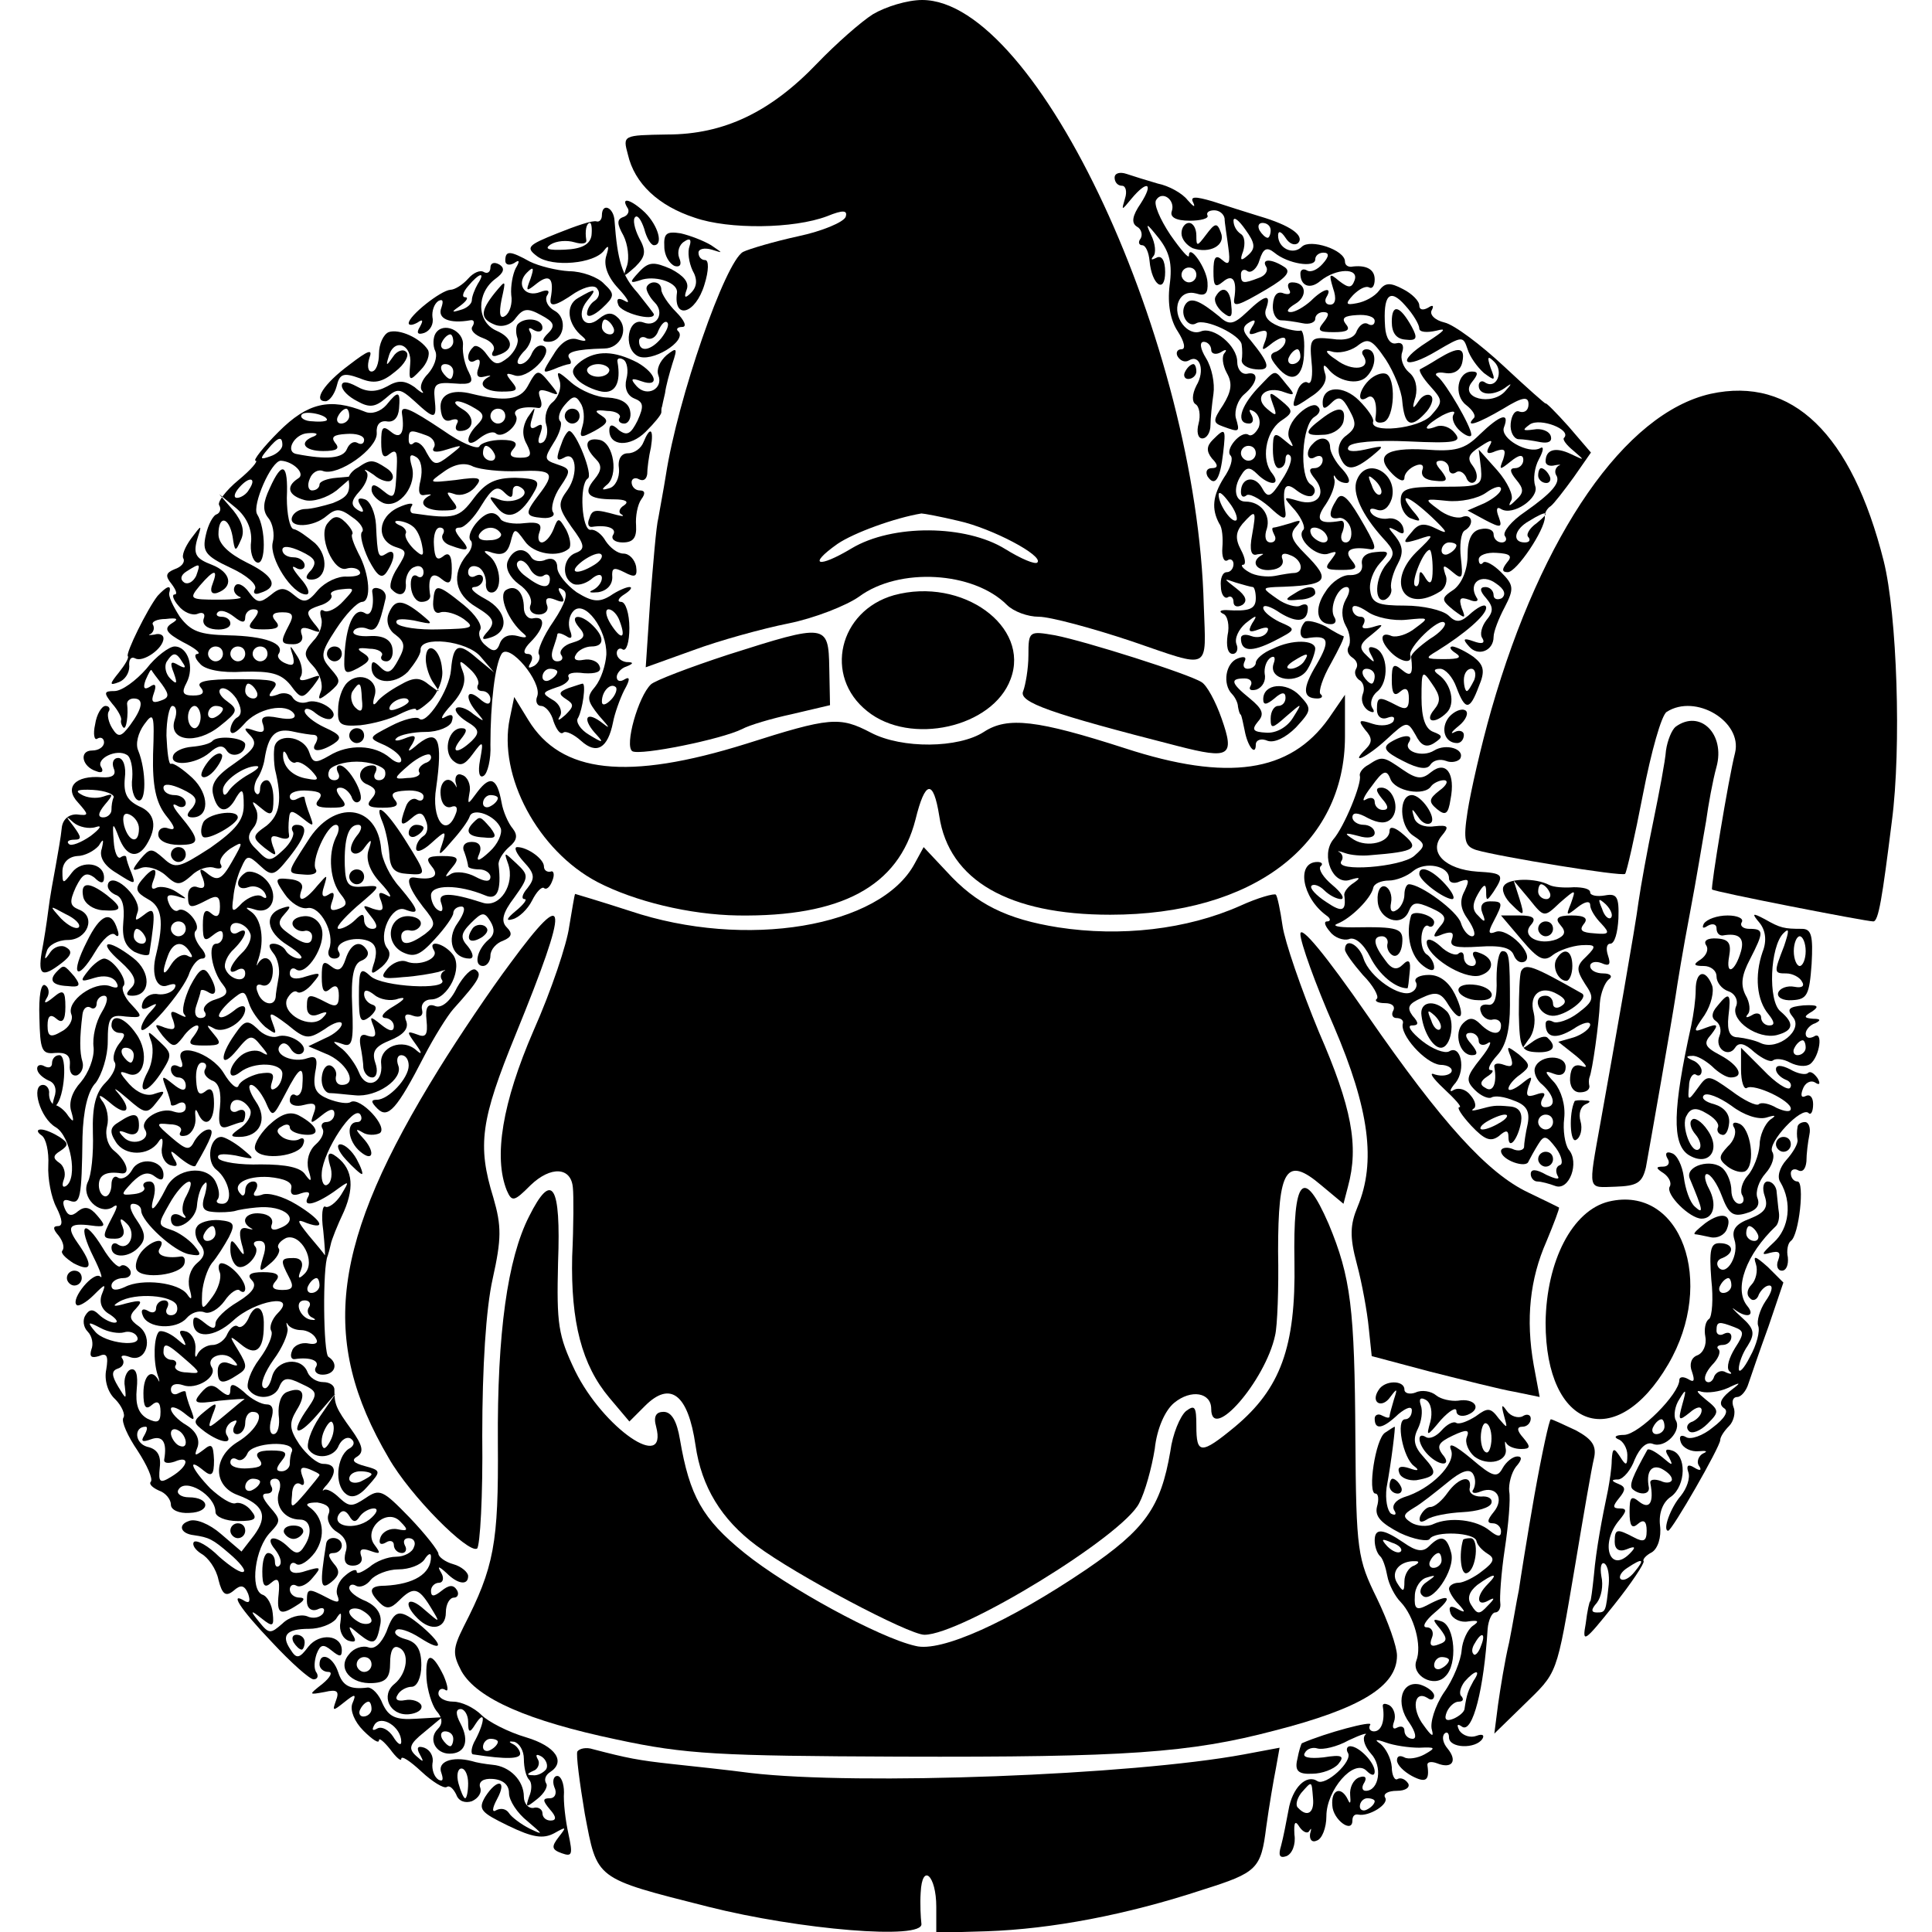 <svg version="1" xmlns="http://www.w3.org/2000/svg" width="346.667" height="346.667" viewBox="0 0 260 260"><path d="M117.5 1.9c-1.6 1-5 4-7.5 6.6-6.3 6.6-12.6 9.6-20.2 9.6-6 .1-6 .1-5.3 2.7.9 3.9 4.1 6.9 9 8.5 4.6 1.6 13.3 1.5 17.8-.2 2.2-.9 2.8-.8 2.5.1-.3.7-3.1 1.9-6.4 2.6-3.2.7-6.6 1.7-7.4 2.1-2.4 1.3-8.8 19.7-10.4 30.1-.3 1.9-.8 4.5-1 5.7-.3 1.1-.7 6.2-1.1 11.1l-.6 9 6.4-2.3c3.5-1.3 9.3-2.9 12.8-3.6 3.5-.7 7.8-2.4 9.5-3.6 5.4-4 15.4-3.4 19.9 1.1.9.9 2.8 1.6 4.3 1.6s7.1 1.5 12.5 3.3c10.8 3.7 10 4.1 9.7-4.8C161.1 46.2 139.6 0 124.1 0c-2 0-4.9.9-6.6 1.9zM129 70.1c4.5 1 11.5 4.7 10.6 5.6-.3.3-2.2-.5-4.3-1.8-5.3-3.3-15.2-3.4-20.7-.1-4.5 2.7-6 2.3-1.9-.6 2.2-1.5 7.7-3.5 11.3-4.1.3 0 2.5.4 5 1z"/><path d="M150 23.9c0 .6.4 1.1 1 1.1.5 0 .7.8.4 1.7-.5 1.7-.5 1.7.9 0 2.1-2.5 3-2.1 1.2.7-1.1 1.6-1.3 2.6-.5 3.1.6.3.8 1.1.5 1.6-.4.5-.2.9.2.9.5 0 .9 1 1 2.1.3 3.3 2.1 4.5 2.1 1.5 0-1.6-.5-2.3-1.2-1.9-.6.3-.8.3-.4-.2.4-.4.3-1.7-.3-2.9-.8-1.7-.6-1.6 1 .4 1.5 1.9 1.9 3.5 1.5 6.4-.3 2.5.1 4.7 1.1 6.2.9 1.4 1.1 2.4.5 2.4-.6 0-.8.5-.5 1 .4.6 1 .8 1.5.5 1.5-.9 2.2 1.4 1 3.4-.6 1.2-.6 2.2-.1 2.5.5.3.7 1.5.4 2.6-.3 1.1-.1 2 .5 2s1.1-.8 1.1-1.8c0-.9.2-2.8.4-4.2.2-1.4-.2-3.5-1-4.8-.8-1.3-.9-2.2-.3-2.2.5 0 1 .5 1 1.1 0 .5.6.7 1.3.3.6-.4.9-.4.5.1-.4.4-.3 1.6.3 2.7.8 1.4.6 2.5-.5 4.3-1.4 2.1-1.4 2.4 0 2.9 2.2.8 2.3.8 1.7-1.2-.2-1 .3-2.4 1.1-3.1 1.9-1.6 2.1-3.2.4-2.8-.7.1-1.3-.6-1.3-1.6 0-2.2-3.2-4.8-4.9-4.1-1.8.7-3.8-2-3-4 .4-1 1.3-1.4 2.4-1.1 1.2.4 1.6 0 1.5-1.5-.1-1.9-2.5-5.3-2.5-3.6 0 .5-1.1-.8-2.5-2.8-1.4-2.1-2.3-4.2-1.9-4.7.8-1.3 2.6 0 2.1 1.5-.3.8.5 1.3 2.4 1.3 1.5 0 2.6-.3 2.4-.7-.2-.4.2-.7.9-.7s1.3.5 1.4 1.1c0 .6.3 2.3.5 3.9.3 2.1.1 2.5-.8 1.7s-1.2-.4-1.2 1.5c0 2 .2 2.3 1.3 1.4 1.3-1.1 1.9-.2 1.5 2.3-.2 1.2.5 1 4.4-1.3 2.7-1.6 3.3-2.4 2.3-3-1.7-1.1-3.1-1.1-2.4 0 .3.5-.1 1.2-1 1.5-2.1.8-2.4.8-2.4-.5 0-.5.4-.8.9-.4.5.3 1.3-.4 1.6-1.5.5-1.6 1-1.8 2-1 1.8 1.5 5.5 2.1 5.5.9 0-.5.5-.9 1.1-.9.8 0 .8.5-.1 1.5-.7.8-1.6 1.2-2.1.9-.5-.3-.9-.1-.9.4 0 1.7 1.3 2.2 2.7 1 2.1-1.7 5.2-1.8 4.6-.1-.4 1.1-.8 1.1-2.1.1-1.3-1.1-1.4-1-.8 1 .5 1.4.3 2.2-.4 2.2-.6 0-.8-.5-.5-1 .9-1.5-.4-1.2-2.1.5-.9.8-2.1 1.5-2.7 1.5-.7 0-.4-.5.6-1.1 1.7-1 1.5-2.9-.4-2.9-.6 0-.7.4-.4 1 .3.5 0 .7-.7.5-.9-.4-1.4.2-1.5 1.5-.1 1.1.4 2 1 2.1.7 0 2 .2 3 .4.9.2 1.7-.1 1.7-.6s.5-.9 1.1-.9c.8 0 .8.4 0 1.4-.9 1.1-.6 1.3 1.4 1.3 1.8 0 2.3-.3 1.6-1.1-.6-.8-.2-1.1 1.5-1.2 1.3-.1 2.4.2 2.4.8 0 .5-.4.7-.9.4-.5-.3-1.1.1-1.5.9-.3 1-1.5 1.4-3.4 1.1-2.8-.3-3-.1-2.7 3.1.2 1.8 0 3.1-.5 2.8-.4-.3-1.1.2-1.4 1.1-.9 2.5-.8 2.6 1.8.8 1.6-1 2.3-2.2 1.9-3.2-.3-1-.2-1.3.4-.6 1.3 1.7 4 2.3 5.2 1.1 1.4-1.4 1.4-3.7 0-3.7-.5 0-.8.4-.4.9 1.1 1.8-1.5 2.2-3.7.5-1.4-.9-1.6-1.4-.6-1.1.9.3 2.4 0 3.4-.7 1.5-1.2 2-1 3.9 1.8 1.1 1.7 2.1 4.2 2.2 5.5.3 3.3 1.1 3.8 3 1.8.9-.9 1.3-2 .9-2.4-.4-.4-1.2-.1-1.7.7-.8 1.2-.9 1-.4-.6.3-1.3 0-2.6-.9-3.3-.8-.7-1.2-1.9-.9-2.7.3-.9 0-1.4-.8-1.2-.8.2-1.4-.7-1.5-2.2-.3-4.3.6-5.3 2.7-2.9 1.1 1.2 1.9 2.6 1.9 3.1s1 .6 2.3.3c1.5-.4 1.1 0-1.2 1.5-4.4 2.8-3.2 3.9 1.3 1.2 3.4-2 3.5-2 4.1-.2.3 1 1.3 2.4 2.2 3.2 1.5 1.1 1.6 1.1.9-.7-.5-1.5-.4-1.7.5-.8 1.3 1.3.3 3.7-1.2 2.8-.5-.4-.9-.1-.9.4 0 1.4 2.2 1.4 3.8.1.7-.5.6-.3-.2.6-1.8 2.1-6.3 1-4.5-1.2.8-1 .9-1.4 0-1.4-2 0-2.5 3.2-.8 4.5.9.7 1.4 1.5 1 1.8-1.2 1.3.6.7 4-1.3 2.6-1.6 3.4-1.7 3.4-.6 0 .8-.5 1.2-1.2 1-.6-.3-1.1.5-1.2 1.6-.1 1.1.4 2 1 2.1.7 0 2 .2 3 .4 1.1.2 1.6-.1 1.4-.8-.2-.7-1.3-1.1-2.3-.9-1.5.2-1.6.1-.5-.7 1.4-.9 5.6.7 4.6 1.8-.3.2.3 1 1.3 1.8 1.5 1.3 1.5 1.3-.4.4-2.1-1-3.4-.6-3.4 1 0 .5.6.7 1.3.5.6-.1.9-.1.4.1-.4.3-.5.8-.3 1.2.7 1-.5 2.4-4.2 5-1.8 1.2-3 2.7-2.7 3.2.4.5.1.9-.4.9-.6 0-1.1-.5-1.1-1.1 0-.6-.8-.9-1.7-.7-1.2.2-1.8 1.3-1.8 3.5 0 1.9-.7 3.7-1.8 4.6-1.8 1.2-1.8 1.4-.1 2.8 1.6 1.2 1.7 1.2 1.1-.3-.4-1.3-.2-1.5 1-1.1.9.4 1.4.2 1-.3-1.2-2 .7-3.3 2.6-1.9 1.2.8 1.4 1.5.8 2-.6.3-1.1.1-1.1-.4 0-.6-.5-1.1-1.1-1.1-.8 0-.8.5.1 1.5 1 1.2 1 1.8 0 3-.6.8-.9 1.9-.5 2.4.4.7-.1.8-1.2.4-1.4-.5-1.5-.3-.6.7 1.2 1.4 3.3.6 3.3-1.3 0-.7.7-2.5 1.5-4 1.3-2.5 1.2-3-.5-4.7-1-1-2.1-1.6-2.4-1.3-.3.4-.6.2-.6-.4 0-.6 1.1-1 2.4-.9 1.8.1 2.2.4 1.4 1.3-.7.9-.7 1.3.1 1.3 1.2 0 5-5.7 5-7.4-.1-.5.3-1.2.8-1.5.4-.3 1.8-2.1 3.1-3.9l2.3-3.3-3-3.5c-1.7-1.9-3.1-3.3-3.1-3.1 0 .1-2.5-2.1-5.6-5-3.1-2.9-6.7-5.6-8-5.9-1.3-.3-2.1-1.1-1.7-1.7.3-.6.1-.7-.5-.3-.7.4-1.2.3-1.2-.3s-1-1.6-2.2-2.2c-1.7-.9-2.4-.9-3.2.2-.6.8-1.9 1.5-3 1.7-1.5.3-1.6.1-.5-1.1.8-.8 1.7-1.3 2.2-1 .4.2.7-.3.7-1.1 0-1.4-1.2-2-3.2-1.7-.5 0-.8-.3-.8-.7 0-1.6-4.7-3.1-5.8-2-1.2 1.2-3.2.2-3.2-1.5 0-.7.4-.6 1 .3.5.8 1.2 1.1 1.7.7.9-1-1.1-2.4-5.2-3.6-1.6-.5-4.5-1.4-6.3-2-2.4-.7-3.1-.7-2.6.2.3.7 0 .5-.8-.4-.7-.9-2.5-1.9-4-2.2-1.4-.4-3.3-1-4.2-1.3-.9-.3-1.6-.1-1.6.5zm18 10.4c-1 .9-1.2.8-.7-.5.3-1 .2-2-.3-2.3-.6-.4-1-1.1-1-1.8 0-.6.7-.1 1.6 1.2 1.3 1.8 1.4 2.5.4 3.4zm3-3.3c0 .5-.2 1-.4 1-.3 0-.8-.5-1.1-1-.3-.6-.1-1 .4-1 .6 0 1.1.4 1.1 1zm-10 6c0 .5-.4 1-1 1-.5 0-1-.5-1-1 0-.6.5-1 1-1 .6 0 1 .4 1 1zm45.8 33.4c-1 .7-1.5 1.6-1.1 1.9.3.4.1.7-.5.7-1.8 0-1.4-1.8.6-2.9 2.4-1.5 3-1.3 1 .3zM84.4 27.9c.4.5.1 1.1-.5 1.3-.9.3-.9.9 0 2.5.6 1.2.8 3 .5 4-.6 1.7-.6 1.7 1.1.2 1.4-1.4 1.5-2.1.5-3.9-.6-1.2-.9-2.5-.5-2.8.3-.3.8.4 1.2 1.6.3 1.2.9 2.2 1.3 2.2 1.3 0 .6-2.6-1.2-4.4-1.8-1.7-3.3-2.2-2.4-.7z"/><path d="M81 29c0 .5-.3.9-.7.8-.5-.2-2.8.6-5.3 1.6-4 1.6-4.3 1.9-2.7 3.1 2 1.5 7.7 1 9-.8.6-.8.7-.6.3.7-.4 1.2.1 2.8 1.6 4.4 1.3 1.4 1.7 2.2.9 1.7-.9-.5-1.2-.3-.9.5.3 1.1 4.8 2.3 4.8 1.3 0-.1-1-1.4-2.2-2.9-2.1-2.3-2.7-4.3-3.1-9.7-.1-1.8-1.7-2.5-1.7-.7zm-1.4 2.7c-.2 1.2-1.3 1.8-3.6 1.9-2.2.1-2.8-.1-1.9-.7.8-.5 2.2-.6 3.2-.3s1.7.2 1.6-.3c-.2-1.2 0-2.3.5-2.3.2 0 .3.8.2 1.7zM159 31.4c0 .8.7 1.6 1.5 2 2.3.8 4.5-.4 3.8-2.1-.5-1.4-.8-1.3-2 .3s-1.3 1.6-1.3.1c0-.9-.4-1.7-1-1.7-.5 0-1 .6-1 1.4z"/><path d="M89.4 33.2c0 1.2.7 2.3 1.4 2.6.7.2 1-.2.6-1.1-.3-.8 0-1.8.7-2.2.7-.5 1-.3.7.6-.3.8-.1 2.2.4 3.3.7 1.2.6 2.2-.2 3-.8.8-1 .7-.6-.4.4-1-.4-1.9-2.1-2.8-2.3-1-3-1-4.3.4-1.4 1.5-1.3 1.6.5 1 2-.5 4.8.5 4.6 1.8-.5 3.7 2.5 2.9 3.7-1.1.6-1.9.6-3.3.1-3.3s-.9-.4-.9-1c0-.5.8-.7 1.8-.4 1.6.5 1.5.5-.1-.6-1-.6-2.8-1.3-4.1-1.6-1.9-.3-2.3 0-2.2 1.8zM68 35.1c0 .5.5.7 1.2.3.7-.5.8-.3.2.7-.4.8-.7 2.4-.6 3.6.2 1.1-.2 2.4-.8 2.8-.7.5-.9-.2-.5-2.2.6-2.7.6-2.7-.9-.9-2 2.5-2 3.5 0 4.3 1 .4 2.2 0 2.8-.9 1-1.3 1.6-1.4 3.4-.4 1.7.9 2 1.4 1 2.4-.9.9-.9 1.2 0 1.2 2.1 0 2.7-3.2.8-4.2-.9-.5-1.3-1.4-1-2 .5-.7.1-.9-.9-.5-2.1.8-3.3-1.1-1.8-2.6.9-.9 1-.7.5.8-.7 1.8-.6 1.8.9.6 1.7-1.3 2.3-.6 1.8 2.1-.2 1.2.7 1 3.3-.8 1.5-.9 2.7-1.1 3-.5.4.5.2 1.2-.4 1.6-.5.3-1 1.1-1 1.7 0 .6.9.3 2-.7 1.7-1.6 1.8-1.9.3-3.3-.8-.9-3-1.7-4.7-1.7-1.7-.1-4.1-.7-5.3-1.3-2.7-1.5-3.3-1.5-3.3-.1z"/><path d="M66 36c0 .6-.4.9-.9.6-.5-.3-1.4.1-2.1.9-.7.8-1.8 1.5-2.4 1.5-1.3.1-5.6 3.5-5.6 4.5 0 .3.5.3 1.2-.1.7-.5.8-.3.3.6-.5.8-.3 1.1.6.8.8-.3 1.3-1.2 1.1-2.1-.1-.8.2-1.8.8-2.2.6-.3.7 0 .4.9-.6 1.5 1.1 2.2 3.9 1.7.5-.1.6.3.3.8-.4.5.3 1.2 1.4 1.6 1.1.4 1.7 1.1 1.4 1.7-.4.6-.1.9.6.6 2.3-.7 2.1-2.3-.2-3.3-2.7-1.2-2.7-5.1-.1-7 1.1-.8 1.3-1.4.5-1.9-.7-.4-1.2-.2-1.2.4zm-1.7 2.2c-.4.7-.8 1.7-.8 2.2 0 .5-.7 1.1-1.5 1.3-1.3.4-1.3.3 0-.6.8-.6 1.1-1.1.6-1.1-.5 0-.3-.7.4-1.5 1.5-1.8 2.4-2 1.3-.3zM87 38.8c0 .4.5 1.3 1.1 1.9 1.4 1.4.3 3.4-1.5 2.7-2.1-.8-2.8 3.4-.8 4.5 1.8 1 6.7-2 5.5-3.3-.4-.3-.1-.6.5-.6.7 0 .3-.9-.8-2s-2-2.5-2-3c0-.6-.4-1-1-1-.5 0-1 .4-1 .8zm2 6.7c-1.4 1.7-3 2-3 .4 0-.5.5-.7 1-.4.6.3 1.3-.1 1.6-1 .4-.9.9-1.4 1.2-1.1.3.3-.1 1.2-.8 2.1zM77.8 40.1c-1.8 1-1.4 3.6.6 5.2.7.6.4.7-.6.4-1.1-.4-2.3.3-3.3 2-1.6 2.5-1.6 2.6 0 2 .9-.4 1.9-.7 2.1-.7.3 0 .3-.4 0-.8-.5-.8.8-1.2 4.7-1.3 2.2 0 3.4-2.6 1.9-4.1-.8-.8-1.5-.8-2.6.1-1.9 1.6-3.2-.4-1.6-2.4 1.4-1.7 1.2-1.8-1.2-.4zm4.7 3.9c.3.5.1 1-.4 1-.6 0-1.1-.5-1.1-1 0-.6.2-1 .4-1 .3 0 .8.4 1.1 1zM163.6 39.9c-.3.5.1 1.4.9 2.1 1.1.9 1.4.8 1.2-.9-.1-2.2-1.2-2.8-2.1-1.2z"/><path d="M159.5 41c-.8 1.3.4 3.2 1.5 2.5 1.2-.7 6 1.6 6.1 2.9.1.6.1 1.6 0 2.1 0 .6.8 1.1 1.9 1.2 2.1.2 1.9-.7-.7-3.9-1.1-1.2-1.2-1.8-.2-2.4.8-.5 1-.3.4.6-.6 1-.4 1.2.8.7 1.2-.4 1.4-.2 1 1.1-.6 1.5-.5 1.5 1 .3 1-.7 1.7-.9 1.7-.3 0 .6-.6 1.2-1.2 1.5-1 .3-1 .8.1 2.1 2 2.4 3.6 1.4 3.6-2.2.1-1.7-.2-2.9-.5-2.7-.3.1-1.6-.1-2.9-.6-1.5-.6-2.1-1.4-1.7-2.4.7-2-.1-1.9-2.6.5-1.8 1.7-2.4 1.8-3.7.6-2.7-2.2-3.9-2.7-4.6-1.6zm15.5 7c0 .5-.5 1-1.1 1-.5 0-.7-.5-.4-1 .3-.6.8-1 1.1-1 .2 0 .4.4.4 1zM187.3 43.3c0 1.5.6 2.3 1.8 2.4 1.6.2 1.7-.2.9-1.7-1.6-2.9-2.7-3.2-2.7-.7zM69.7 43.6c-.3.3-.3 1.2-.1 1.8.3.7-.3 1.9-1.2 2.7-1.4 1.1-1.8 1.1-2.9-.4-.6-.9-1.5-1.4-1.8-1-1.1 1-.8 2.5.3 1.8.6-.3.7.1.4 1-.4 1-.1 1.4.7 1.2.8-.2 1.1-.2.7 0-1.7.9-.7 2 1.7 2 2.1 0 2.3-.2 1.4-1.3-.9-1.1-.9-1.3.3-.9 1.7.7 5.4-3 4-3.9-.6-.3-1.2.1-1.6.9-.3.8-1 1.5-1.6 1.5-.6 0-.4-.7.4-1.6.9-.8 1.3-2 1-2.6-.4-.7-.2-.8.4-.4.7.4 1.2.2 1.2-.3 0-1.2-2.3-1.5-3.3-.5zM52.3 44.7c-.7.3-1.3 1.6-1.3 2.9 0 1.3-.4 2.4-1 2.4-.5 0-.6-.8-.3-1.8.5-1.3-.1-1.1-2.7.9-3.5 2.6-4.9 4.9-3.2 4.9.5 0 1.2-.9 1.5-2 .4-1.7.9-1.9 3.1-1.1 1.9.8 3 .6 4.8-.9 1.3-1 1.9-2.2 1.5-2.6-.4-.5-1.3-.2-1.8.6-.9 1.3-1 1.3-.6 0 .7-2.6 3.2-1.7 2.9 1-.2 2.3-.1 2.4 1.4.8.9-.9 1.3-2.1 1-2.7-1-1.6-3.9-2.9-5.3-2.4z"/><path d="M58.6 44.9c-.3.5-.4 1.6 0 2.4.3.8-.2 2.1-1 3-.8.8-1.2 1.8-.8 2.3.4.5-.1.3-1-.5-1.3-.9-2.2-1-3.7-.1-1.5.8-2.7.8-4.1 0-1.3-.7-2-.7-2-.1s.9 1.5 2.1 2.1c1.6.9 2.4.8 3.8-.4 1.6-1.4 1.9-1.4 3.9.4 2.7 2.5 3 2.5 2.7-.3-.2-2 .1-2.3 2.6-2.1 2.4.2 2.7-.1 2-1.5-.5-.9-.9-2.5-.8-3.6.2-2-2.7-3.3-3.7-1.6zM61 46c0 .5-.5 1-1.1 1-.5 0-.7-.5-.4-1 .3-.6.8-1 1.1-1 .2 0 .4.4.4 1zm0 4c0 .5-.2 1-.4 1-.3 0-.8-.5-1.1-1-.3-.6-.1-1 .4-1 .6 0 1.1.4 1.1 1zM78.2 48.6c-1.3 1-1.4 1.5-.5 2.5.7.7 2.2 1.4 3.3 1.6 1.8.3 2.6-1.2 2.1-4-.1-.5.3-.6.8-.3s.7 1.5.4 2.6c-.3 1.2.1 2.2 1 2.6 1.3.5 1.4 1 .5 3-.9 1.8-1.4 2.1-2.5 1.3-.9-.9-1.3-.8-1.3 0 0 2.2 2.8 2.3 4.9.2 1.2-1.2 2.1-2.3 2.1-2.6 0-.3 0-.6.1-.8 0-.1.2-.9.4-1.8.1-.9.6-2.7 1-4 .7-2.1.6-2.2-.8-1.1-.9.8-1.4 1.9-1.1 2.7.7 1.8-1.5 3-2.9 1.5-.9-1-.8-1.2.6-.7 2.5.9 2.1-1-.5-2.5-3.1-1.6-5.5-1.7-7.6-.2zm3.8 1.2c0 .5-.7.9-1.5.9s-1.5-.4-1.5-.9c0-.4.7-.8 1.5-.8s1.5.4 1.5.8zM193.5 48.3c-1.1.7-2.2 1.3-2.4 1.4-.2.2.4 1.2 1.4 2.3 1.7 1.9 1.7 2.1.1 3.9-1.6 1.8-8.4 2.5-7.8.8.1-.4-.7-1.6-1.9-2.8-2.1-2.1-4.9-2-4.9.3 0 .9.3.9 1.2 0 1-1 1.5-.7 2.4 1 1 1.8.9 2.4-.4 3.4-.9.6-1.3 1.8-.9 2.8.8 2 1.8 2 4.3 0 1.8-1.5 1.8-1.5-.9-.9-1.8.4-2.6.2-2.2-.4.3-.6 3.7-.9 8-.7 6.3.3 7.3.1 6.3-1.1-.6-.8-1.7-1.2-2.5-.9-2.1.8-1.5-.2.8-1.5 1.2-.6 1.9-.7 1.5-.1-.3.5.1 1.5.9 2.2.8.7 1.5.9 1.5.5 0-1.1-3.4-6.9-4.5-7.8-.6-.4-.1-.7 1-.5 1.2.2 2.1-.4 2.3-1.5.4-2-.5-2.1-3.3-.4zM159.5 50c-.3.5-.1 1 .4 1 .6 0 1.1-.5 1.1-1 0-.6-.2-1-.4-1-.3 0-.8.4-1.1 1z"/><path d="M71 52c-1 1.8-3 2.1-7.5 1-2.7-.7-4.4.1-4.2 2 .1 1.3.6 1.9 1.5 1.5.7-.2 1 0 .7.5-.3.6-.2 1 .4 1 1.9 0 2.1-1.9.4-2.9-1-.6-1.3-1-.8-1.1.6 0 1.7.5 2.5 1 1.2.7 1.2 1.2.2 2.2-1.7 1.7-1.5 3.3.3 1.8.9-.7 1.8-1 2.2-.7.9.9 3.4-1.3 2.7-2.4-.5-.8 1-1.3 3-1 .5.1.6-.5.3-1.3-.4-1.1-.1-1.3 1.1-.9 1.5.6 1.5.5.3-1-1.7-2.1-1.8-2.1-3.1.3zm-3 4c0 .5-.4 1-1 1-.5 0-1-.5-1-1 0-.6.5-1 1-1 .6 0 1 .4 1 1z"/><path d="M75.3 51.2c.3.9-.1 2.2-.9 2.9-.8.6-1.2 2-.9 3 .3.9.1 2-.4 2.4-.7.4-.8-.1-.4-1.1.4-1.2.3-1.5-.5-1s-1 .1-.6-1.1c.5-1.7.5-1.7-.6-.1-.7 1.2-.8 2.4-.1 3.6.7 1.4.6 1.8-.9 1.8-1.3 0-1.6-.4-.9-1.2.7-.8.2-1.2-1.6-1.2-1.4 0-2.8.4-3 .9-.3.4-2.5-.5-4.9-2.2-4.5-3-5.7-3.5-5.5-2.2.4 2.6-.2 3.5-1.5 2.4-1.1-.9-1.3-.6-1.3 1.4 0 1.8.3 2.3 1.1 1.6.9-.7 1.1-.3 1 1.7-.2 4.4-.3 4.5-1.9 3.2-1.1-.9-1.5-.9-1.5-.1 0 .6.7 1.4 1.6 1.8 2.2.8 4.6-2.5 3.8-5-.4-1.4-.2-1.7.6-1.2.7.4.9 1.7.6 3.1-.4 1.6-.2 2.2.6 2 .7-.1 1-.1.6.1-1.7.9-.7 2 1.7 2 2.1 0 2.3-.2 1.4-1.3-.9-1.2-.9-1.3.3-.9.8.3 2-.1 2.7-.9 1.1-1.3.8-1.5-2.6-1-3.7.4-3.7.4-1.6-1.1 1.5-1.1 2.9-1.3 4-.7 1 .4 3.7.7 6.1.6 4.6-.2 5 .2 2.7 3.2-1.9 2.5-1.9 2.9.5 3.1 1.1.1 1.8-.3 1.4-.8-.3-.5.1-2.1 1-3.4 1.5-2.2 1.4-2.4-.4-3-1.8-.6-1.8-.8-.5-2.9.8-1.2 1.2-2.6.9-2.9-.4-.4-.1-1.4.6-2.2 1.1-1.3 1.5-1.3 2.1-.3.5.7.6 2.1.3 3.1-.5 1.7-.3 1.7 1.6.7 1.8-1 2-1.4.9-2.1-1-.6-.8-.8.8-.6 1.2 0 1.9.5 1.7.9-.3.4 0 .8.6.8s1-.8.8-1.7c-.2-1.1-1.3-1.7-3-1.8-1.4 0-3.6-.9-4.9-2-1.8-1.6-2.1-1.7-1.6-.3zm-17.9 7.4c.9.3 1.3 1.1 1 1.6-.4.6.2.8 1.7.3 2.3-.7 2.3-.7.4.8-1.8 1.4-2.1 1.4-3.1-.4-.5-1.1-1.3-1.6-1.7-1.3-.4.4-.7.2-.7-.4 0-1.4.2-1.4 2.4-.6zm9.1 2.4c.3.5.1 1-.4 1-.6 0-1.1-.5-1.1-1 0-.6.2-1 .4-1 .3 0 .8.4 1.1 1zM169.2 52.3c-2.3 2.5-2.9 4.7-1.1 4.7.5 0 .7-.5.3-1.2-.4-.7-.3-.8.4-.4.6.4.9 1.3.6 2.1-.4.8-1 1.3-1.4 1-1-.6-3.2 2-2.4 2.8.4.4 0 1.7-.9 3-1.5 2.4-1.7 4.2-.6 6.2.4.5.5 2 .4 3.2-.1 1.2.2 2 .7 1.7.4-.3.8 0 .8.5 0 .6-.4 1.1-.9 1.1-.6 0-.9.9-.8 1.9 0 1.1.5 1.7.9 1.5.4-.3.8 0 .8.6s.5.8 1.2.4c.7-.5.5-1.2-.8-2.2-1.8-1.4-1.8-1.4-.1-.8 1 .3 2.1.6 2.3.6.2 0 .4.7.4 1.5 0 1.5-.9 1.8-4 1.6-.8 0-1 .2-.4.5.6.2.9 1.6.6 2.9-.2 1.4 0 2.5.7 2.5.5 0 .8-.6.5-1.3-.3-.8.3-2 1.2-2.8 1.5-1.2 1.7-1.2.9 0-.6 1.1-.4 1.3.9.8 1.1-.4 1.5-.3 1.1.4-.4.6-1.3.8-2.1.5-.8-.3-1.4-.2-1.4.3 0 1.8 1.4 1.9 4.4.4 3.1-1.6 3.1-1.6.8-2.6-1.2-.6-2.2-1.4-2.2-1.9s1-.2 2.3.7c2.3 1.4 3.7 1.2 3.7-.7 0-.5-.4-.6-1-.3-.5.3-2-.1-3.1-.9-2-1.4-2.1-1.5-.3-1.6 7.2-.2 7.7-.8 4-4.5-1.8-1.8-2.1-2.6-1.2-3.6.8-.9.7-1-.7-.5-1 .3-2.1.6-2.3.6-.3 0-.2.4.1 1 .3.5.1 1-.5 1-.7 0-.9-.8-.5-1.9.5-1.8-.8-3.6-2.9-3.6-1.4 0-1.7-1.8-.6-3.5.7-1.2 1.2-1.2 2.2-.2 1.6 1.6 3.3 1.6 2-.1-1.5-1.8-.9-5.5 1.1-7 1.8-1.2 1.8-1.4.1-2.8-1.6-1.3-1.7-1.2-1.1.5.6 1.6.5 1.7-.8.6-1.9-1.6-.1-3.2 2.4-2.2 1.4.5 1.4.3.2-1.1-1.7-2.1-1.3-2.1-3.9.6zM169 61c0 .5-.4 1-1 1-.5 0-1-.5-1-1 0-.6.5-1 1-1 .6 0 1 .4 1 1zm-2.6 9c-.6.5-2.4-2.1-2.4-3.4 0-.6.6-.1 1.4 1 .8 1 1.2 2.1 1 2.4zm2.1 2c-.4 2.1-.1 2.9.7 2.6.7-.1 1-.1.6.1-1.6.9-.7 2.2 1.2 2 1.2-.1 1.8-.7 1.6-1.4-.3-.7.1-1 1-.6 1.5.5 2 2.2.7 2.4-.5 0-1.7.2-2.7.4-1.1.2-2.7 0-3.5-.5-.9-.5-1.2-1-.8-1 .4 0 .3-.9-.3-2-.8-1.5-.7-2.4.2-3.5 1.8-2 1.9-1.9 1.3 1.5zM184.2 51.2c-1.4 1.4-1.6 3.2-.2 2.3.9-.6 1.4.8 1.1 2.8-.1.5.4.7 1.1.5 1.5-.5 1.7-6 .3-6.5-.6-.2-1.6.2-2.3.9zM230.2 53c-11.5 2.6-22.7 18.8-29.5 42.5-1.4 4.9-2.8 11.1-3.2 13.7-.6 3.9-.4 4.7 1.2 5.2 3.1.9 19.6 3.6 20 3.2.2-.2 1.3-5 2.4-10.7 1.1-5.7 2.5-10.7 3.2-11.1 3.9-2.5 10.2 1.3 9.2 5.5-.9 3.5-3.3 18.2-3.1 18.4.2.3 20.7 4.3 21.7 4.3.7 0 1.2-3.1 2.5-13.5 1.3-9.9.7-27.8-1.1-35-4.3-17.1-12.3-24.9-23.3-22.5z"/><path d="M52 54.5c-.8.9-2 1.3-2.9.9-4.7-1.9-7.7-1.2-11.6 2.7-2.1 2.1-3.5 3.9-3.1 3.9.4 0-.6 1.2-2.3 2.6-1.7 1.4-2.9 3-2.6 3.4.3.5.1 1-.3 1.2-.5.1-1.2 1.4-1.5 2.8-.5 2.2-.1 2.8 3.3 4.4 2.2 1 3.7 2.3 3.3 2.9-.3.5 0 .8.7.5 2.6-.8 1.9-2.3-1.8-4.1-2.4-1.2-3.8-2.5-3.8-3.8 0-2.6 1.4-2.4 1.9.3.3 2.1.4 2.1 1.1.5.6-1.2.2-2.5-1-4l-1.9-2.2 2.3 1.9c1.4 1.2 2.1 2.8 2 4.4-.2 1.4.2 2.7.8 2.9 1.2.4 1.2-4.6 0-6.5-.7-1.2 1.9-7.2 3.2-7.2 1.7.1 3.4 1.8 2.3 2.4-1.7 1.1-1.3 2.3.9 2.9 1.1.3 3-.3 4.3-1.3l2.2-1.9-2.2.2c-1.3.1-2.3.5-2.3.9s-.4.8-1 .8c-.5 0-.7-.7-.3-1.6.3-.8 1.1-1.3 1.8-1 2 .7 7.3-3 7.2-5.1-.1-1.1.4-1.7 1.3-1.6 1 .2 1.6-.5 1.7-1.7.2-2.4-.1-2.5-1.7-.5zm-8 2c0 .2-.9.3-1.9.2-1.1 0-1.8-.5-1.5-.9.4-.6 3.4 0 3.4.7zm3-.5c0 .5-.5 1-1.1 1-.5 0-.7-.5-.4-1 .3-.6.8-1 1.1-1 .2 0 .4.4.4 1zm-4.7 2.7c-2.2.8-1.4 2 1.2 2 1.8 0 2.3-.3 1.6-1.1-.6-.8-.2-1.1 1.5-1.2 1.3-.1 2.4.2 2.4.8 0 .5-.4.7-.9.4-.5-.3-1.1.1-1.4.8-.5 1.3-2.7 1.5-6.8.7-1.6-.3-.3-2.7 1.5-2.8 1.2-.1 1.5.1.9.4zM38 59.9c0 .5-.7 1.2-1.6 1.5-1.4.5-1.5.4-.4-.9 1.4-1.7 2-1.9 2-.6zm-4.5 6c-.3.6-1.1 1.1-1.6 1.1s-.4-.6.3-1.4c1.4-1.6 2.4-1.3 1.3.3zM174.5 56c-1 1.1-1.4 2.4-.9 3.2.6 1.1.5 1.1-.8 0s-1.5-.9-1.5 1.3c0 1.4.3 2.5.8 2.5s.9-.5.9-1.2c0-.6.3-.8.6-.5.4.4-.1 1.8-1.1 3.3-1.5 2.4-1.9 2.5-2.7 1-1-1.7-2.8-1.3-2.8.6 0 .6.3.8.7.5.3-.4 1.7.3 3.1 1.5 1.7 1.6 2.3 1.9 2.2.8-.5-3.5-.1-4.3 1.5-3 .9.7 1.9 1 2.2.6.4-.4.3-1-.3-1.4-1.6-1-1.2-8.1.5-9.1.8-.5.9-1.1.3-1.5-.5-.3-1.7.3-2.7 1.4zM76 56c0 .5.5 1 1 1 .6 0 1-.5 1-1 0-.6-.4-1-1-1-.5 0-1 .4-1 1z"/><path d="M177.8 56.4c-2.4 1.8-2.3 2.3.5 2.1 1.2-.1 2.3-.9 2.5-1.8.4-2-.7-2.1-3-.3zM199.1 58.5c-2 2-3.3 2.3-7.3 2-5.3-.3-6.9.8-4.4 3.3.9.9 1.6 1.1 1.6.5 0-.6.7-1.3 1.4-1.6.9-.4 1.3-.1 1 .6-.2.8.4 1.3 1.7 1.4 1.7.2 1.8-.1.9-1.3-.9-1-.9-1.4-.1-1.4.6 0 1.1.5 1.1 1.1 0 .5.4.8.9.5.5-.4 1.1 0 1.4.6.2.7.8 1 1.2.6.4-.4.3-1.3-.3-2.1-.8-1-.6-1.6 1-2.6 1.5-1 1.8-1 1.2 0-.5.9-.2 1.1.9.6 1.2-.4 1.4-.2 1 1.1-.6 1.5-.5 1.5 1 .3 1.1-.9 1.7-1 1.7-.2 0 .6-.5 1.1-1.1 1.1-.8 0-.7.5.1 1.5 1.1 1.3 1.1 1.8 0 2.8-.9.9-1.1.9-.6 0 .3-.6-.5-2.4-1.9-4l-2.5-2.8.3 2.5c.2 2.4 0 2.5-5.3 2.5-4.8 0-5.5.3-5.5 1.9 0 1.1.7 2.2 1.5 2.4 1.3.5 1.3.3.1-1.1-2.1-2.6-.5-2 2.6.9 2.1 2 2.3 2.4.7 1.6-1.8-.9-2.5-.8-3.5.5-1.2 1.4-1.1 1.5.9.9 2.3-.8 2.3-.7-.2 1.7-4.1 4.1-1.6 8.3 3.2 5.3.7-.4 1.1-1.5.7-2.3-.4-1.3-.3-1.4 1-.3 1.3 1.1 1.4.8 1.1-1.9-.2-1.7 0-3.4.5-3.7 1.4-.8 1-2.4-.4-1.8-.7.2-2.1-.2-3.2-1.1-1.9-1.4-1.8-1.4 1.2-1.1 1.8.2 4.2-.3 5.3-1.1 1.1-.8 2-1 2-.5s-1 1.3-2.2 1.9l-2.3 1 2.4 1.3c2.1 1.1 2.3 1 1.8-.4-.4-1-.3-1.5.3-1.1 1.6 1 5.2-1.5 4.6-3.1-.3-.9-.1-2.5.5-3.6s.7-1.8.2-1.5c-1.6.9-5.5-1.3-4.9-2.8.8-2.1-.5-1.7-3.3 1zM196 73.4c0 .3-.4.8-1 1.1-.5.3-1 .1-1-.4 0-.6.5-1.1 1-1.1.6 0 1 .2 1 .4zm-3.2 3.2c0 1.8-.3 2.2-.9 1.3-.7-1.2-.9-1.2-.9 0 0 .8-.3 1.2-.6.9-.5-.6 1.2-4.8 2-4.8.2 0 .4 1.2.4 2.6zM75.6 59.6c-.8 2.1-.8 2.6.3 2 1.6-1 2 2.1.5 4.3-1.4 1.9-1.3 2.4.5 5 1.8 2.4 1.9 3 .6 3.5-1.7.6-2 3.2-.5 4.1.6.4 1.7.1 2.5-.5.9-.8 1.5-.8 1.5-.2 0 .6-.6 1.3-1.2 1.6-.7.3-.4.4.7.3 1.2-.2 1.9-1 1.9-2-.1-1.3.2-1.4 1.6-.7 1.5.8 1.8.6 1.6-.8-.2-.9-.9-1.7-1.7-1.7-.8 0-1.8-.8-2.4-1.7-.5-.9-1.4-1.6-2-1.5-1.2.2-1.6-6.1-.4-6.9.8-.4-1.6-6.4-2.5-6.4-.2 0-.7.7-1 1.6zM80 76c-2.4 1.5-3.7 1.1-1.6-.5 1.1-.8 2.2-1.2 2.5-.9.3.3-.1.9-.9 1.4z"/><path d="M86.6 59.5c-.3.8-1.2 1.5-2.1 1.5-.9 0-1.4.8-1.2 2.1.1 1.2-.5 2.4-1.3 2.6-1 .3-1.1.2-.4-.4 1.7-1.2 1-5.7-.9-6.1-2-.4-2.2.9-.5 2.6.8.8.8 1.5-.2 2.7-1.6 1.9-.9 2.7 2.6 2.7 1.6 0 2.1.3 1.4.8-.7.4-.8 1-.4 1.2.5.3.2.3-.6.1-2.9-.8-3.3-.8-3.7.5-.3.7-.1 1.2.4 1.1 2-.3 3.4.2 2.8 1.1-.3.5.2 1 1.3 1 1.4 0 1.9-.6 1.8-2.3-.1-1.2.2-2.8.7-3.5.6-.8.5-1.2-.2-1.2-.6 0-1.1-.5-1.1-1.1 0-.5.5-.7 1-.4.6.3 1 0 1.1-.7 0-.7.2-2.3.5-3.6.4-2.5-.1-2.9-1-.7zM163.2 59.2c-.8.8-.9 1.5-.1 2.5.9.9.8 1.3 0 1.3-.7 0-.9.5-.6 1.1 1 1.5 1.7.4 2.1-3.1.4-3.4.3-3.5-1.4-1.8zM176.7 59.7c-1.1 1-.8 2.5.3 1.8.6-.3 1-.1 1 .4 0 .6-.5 1.1-1.1 1.1-.8 0-.8.4.1 1.5 1.6 2 .3 3.7-2.3 2.9-2.1-.6-2.1-.6-.4 1.3.9 1.1 1.4 2.3 1.1 2.6-1.1 1.1 1.8 3.8 3.4 3.2 1.2-.4 1.2-.3.3.9-.9 1.1-.7 1.3 1.4 1.3 2 0 2.3-.2 1.4-1.3-1.1-1.3-.2-1.9 2.4-1.5 1.1.2.9-.5-1.4-4.4-1.6-2.7-2.4-3.3-3-2.3-1.2 1.9-1.1 2.8.3 2.5.6-.1 1.4.6 1.6 1.5.2 1-.1 1.8-.7 1.8s-.8-.7-.4-1.5c.3-.9.2-1.5-.3-1.4-2.9.5-3.5-.1-2-2.2.8-1.2 1.3-2.6 1.2-3.3-.2-.6-.1-.8.1-.4.3.5.9.8 1.5.8s.4-.8-.5-1.8c-1-1-1.7-2.4-1.7-3 0-1.3-1.3-1.6-2.3-.5zm1.8 12.3c.3.5.2 1-.4 1-.5 0-1.3-.5-1.6-1-.3-.6-.2-1 .4-1 .5 0 1.3.4 1.6 1zM48.2 62.9c-.8.4-1.3 1.1-1.3 1.5.3 1.9-.1 2.5-2.1 3.3-1.3.4-2.9.8-3.7.8-.8 0-1.6.5-1.8 1.1-.5 1.5 2.9 1.4 4.7-.2 1.2-1 1.8-1 3.4.2 1.1.7 1.7 1.7 1.3 2-.3.4.1 2 .9 3.7 1.2 2.3 1.8 2.7 2.5 1.6 1.2-1.9 1.1-3.2-.1-2.4-1.1.7-1.2.4-1.4-3.9-.1-1.6-.8-3.2-1.5-3.4-.9-.3-1.1 0-.6.8.6.9.4 1.1-.4.6-.9-.6-.9-1.2.3-2.5.9-1 1.3-2.2.9-2.6-.5-.5 0-.3 1 .4.9.8 2.1 1.1 2.4.7.4-.4.1-1.1-.7-1.6-1.8-1.2-2.2-1.2-3.8-.1z"/><path d="M36.3 65.7c-.9 1.9-1 3-.2 4 .6.7.9 2.2.6 3.3-.5 2.1 2.6 7 4.5 7 .6 0 .3-1-.8-2.2-1-1.2-1.3-1.8-.6-1.4.6.4 1.2.2 1.2-.3 0-.6-.7-1.1-1.5-1.1s-1.5-.4-1.5-1 1-.5 2.5.2c1.9.9 2.2 1.4 1.4 2.5-.9.9-.8 1.3 0 1.3 2.1 0 2.4-3.1.5-4.9-1.1-.9-2.3-1.8-2.9-1.9-.5-.1-.9-2-.9-4.2.2-4.6-.6-5.1-2.3-1.3zM182.6 64.6c-.7 1.7.7 4.7 3.5 7.8 1.6 1.7 1.7 2.2.5 3.5-1.6 1.9-1.7 5.3-.2 4.8.6-.3 1-1 .8-1.6-.1-.7.3-2.1.9-3.2.8-1.5.7-2.4-.3-3.7-1.1-1.3-1.1-1.4.1-.8.9.6 1.2.5.9-.5-.3-.8-1.2-1.3-2.1-1.1-.8.1-1.8-.2-2.2-.8-.3-.5 0-.7.8-.4.9.3 1.6-.3 2-1.5.9-3.4-3.4-5.8-4.7-2.5zm3.2 1.9c-.3.3-.9-.2-1.2-1.2-.6-1.4-.5-1.5.5-.6.7.7 1 1.5.7 1.8zM207 64c0 .5.5 1 1.1 1 .5 0 .7-.5.4-1-.3-.6-.8-1-1.1-1-.2 0-.4.4-.4 1zM63.8 67c-2 2.7-2.6 2.9-8.1 2.1-.5 0-.6-.5-.3-1 .4-.5-.5-.4-1.8.2-2.8 1.3-3 4.4-.4 5.3 1.6.5 1.6.7.3 2.8-.8 1.2-1.2 2.6-.8 2.9 1.1 1.2 2.1.7 1.9-.9 0-.9.5-1.9 1.2-2.1.6-.3 1.2 0 1.2.7 0 .6-.4.9-.9.5-.6-.3-.9.4-.8 1.5.1 1.1.7 2 1.4 2s1.2-.3 1.2-.8c-.4-2.5.2-3.4 1.5-2.3 1.1.9 1.4.6 1.4-1.4 0-1.8-.4-2.3-1.2-1.6-.8.6-1.1.2-1.2-1.5-.1-1.3.2-2.4.8-2.4.5 0 .7.4.4.9-.3.5.1 1.2 1 1.5 2.4.9 2.8.7 1.4-.9-.9-1.1-.9-1.5-.1-1.5.6 0 1.9-1.3 2.9-3 1.4-2.3 2.1-2.7 3-1.8.9.9 1.2.9 1.2-.1 0-.7.5-.9 1.1-.5 1.6 1-1 2.4-3 1.6-1.4-.5-1.4-.4-.2 1.1 1.5 1.9 3.3 1 5.1-2.3.7-1.3.3-1.6-2.6-1.7-2.7 0-4 .6-5.6 2.7zm-8.3 3.8c.6.4 1.1 1.5 1.3 2.6.3 1.5.1 1.6-1.1.5-.8-.8-1.3-1.7-1.1-2.1.2-.3-.2-.9-.8-1.1-.7-.3-.8-.6-.3-.6.6 0 1.5.3 2 .7z"/><path d="M44.1 70.4c-1.4 1.6.8 6.8 2.6 6.1.7-.2 1.5 0 1.7.4.3.5-.5.7-1.7.7-1.2-.1-2.9.7-3.9 1.8-1.4 1.7-1.9 1.8-3.2.7-1.3-1.1-1.9-1.1-3.2 0-1.4 1.1-1.8 1.1-2.9-.4-.7-1-1.6-1.4-1.9-.8-.3.5 0 1.1.6 1.4.7.2-.5.4-2.8.4-3.9 0-4-.1-2.5-1.9 1.9-2.2 2.5-2.3 1.7-.2-.4 1-.1 1.4.6 1.2 2.3-.8 1.9-2.8-.7-3.8-2.1-.8-2.5-1.4-2-3.3.7-2.2.7-2.2-.8-.2-.8 1.1-1.3 2.3-1 2.7.2.5-.3 1.1-1.2 1.4-1.2.5-1.3.9-.4 2 .6.8.8 1.4.4 1.4s-.2.7.5 1.5c.7.9 1.9 1.4 2.6 1.1.7-.3 1.1 0 .8.7-.2.7.4 1.3 1.6 1.4 1.1.1 2-.2 2-.8 0-.5-.5-.9-1.2-.9-.6 0-.8-.3-.5-.6.4-.4 1.3-.1 2.2.6 1 .8 1.5.9 1.5.1 0-.6.5-1.1 1.1-1.1.8 0 .8.4 0 1.4-.9 1.1-.6 1.3 1.4 1.3 1.8 0 2.3-.3 1.6-1.1-.7-.8-.4-1.2.9-1.2 1.4 0 1.6.4.9 1.7-1.2 2.3-1.2 2.6.6 2.6.9 0 1.4-.6 1.1-1.3-.3-.9.1-1.1 1.2-.7 1.5.6 1.5.4.4-.9-1.1-1.4-1-1.7.8-2.3 1.1-.3 1.8-1 1.6-1.4-.3-.4.4-.7 1.4-.8 1.8-.2 1.8-.1.2 1.6-.9 1-2.1 1.6-2.6 1.3-.5-.3-.6.1-.4.9.3.8-.1 2.2-1 3.1-1.4 1.6-1.4 2 0 3.5.9 1 1.3 2.5 1 3.3-.5 1.3-.3 1.3 1.2.1 1.5-1.3 1.5-1.5.1-3.1s-1.4-2.1.7-5.3c1.3-2 2.8-3.6 3.5-3.7 1.3 0 1.1-3.7-.5-6.6-.6-1.2-1-2.3-.8-2.5.2-.2-.2-.9-.9-1.6-1-1-1.6-.9-2.4.1zm-17.7 7.1c-.4.8-1.1 1.2-1.6.9-.6-.4-.5-1 .3-1.5 1.9-1.2 1.9-1.1 1.3.6zM64 70.5c-.7.9-1 1.8-.7 2.2.4.3.2 1.3-.5 2-2.1 2.6-1.6 5.3 1.3 7 2.3 1.4 2.6 2 1.6 3.2-1 1.1-.9 1.3.3.9 2.6-.8 2.3-3.6-.7-5.2-1.5-.8-2.2-1.5-1.5-1.6.6 0 1.2-.5 1.2-1.1 0-.5-.4-.7-1-.4-.5.3-1 .1-1-.5 0-.7.6-1 1.3-.7.6.2 1.1 1.2 1.1 2.1-.1.9.3 1.5 1 1.3 1.3-.5.9-3.9-.7-5-.8-.6-.5-.7.6-.3 1.4.4 2 0 2.4-1.4.5-2 .6-2 1.9-.2 1.2 1.8 4.6 2.3 6 1 .3-.4.1-1.5-.4-2.5-1-1.7-1.1-1.7-1.7-.1-.4 1-1.1 1.8-1.6 1.8-.4 0-.6-.6-.3-1.4.4-1.1-.1-1.4-2-1.2-1.5.2-2.9-.1-3.2-.5-.8-1.3-2-1.1-3.4.6zm3.4 1.3c.2.4-.4.9-1.5.9-1.1.1-1.7-.2-1.4-.8.7-1.1 2.2-1.2 2.9-.1z"/><path d="M68.3 75.6c-.3.9.3 2.1 1.5 3 1.2.8 1.9 2 1.6 2.8-.3.7.2 1.3 1.1 1.3.9 0 1.4-.6 1.1-1.3-.3-.9.1-1.1 1.1-.7 1.2.5 1.4.3.8-.7-.5-.8-.4-1.1.3-.6.7.4.3 1.8-1.3 4.2-1.4 2-2.2 4-2 4.4.3.5 0 1.2-.6 1.6-.8.4-.9.3-.5-.4s.2-1.2-.4-1.2c-.7 0-.5-.7.4-1.6 1.9-1.9 2.1-3.5.4-3.2-.7.2-1.3-.5-1.3-1.4 0-2.1-1.1-3.2-2.4-2.4-1.1.7.3 4.2 2.4 5.9.6.5.2.6-.8.3-1.1-.3-2 0-2.4.9-.4 1.2-.9 1.3-1.9.4-.8-.6-1.1-1.6-.8-2.1.4-.6-.6-2.1-2.2-3.4-3.6-2.9-3.9-2.9-4.1-.5-.1 1.2.3 1.8 1 1.5.7-.2 2.1.2 3.1.9 1.6 1.2 1.2 1.3-3.3 1.4-2.8.1-5.3-.3-5.7-.8-.3-.6.5-.7 2.3-.4 2.7.6 2.7.6.9-.9-2.5-2-3.5-2-4.3 0-.4 1 0 2.2.9 2.8 1.3 1 1.4 1.6.4 3.4-.9 1.7-1.4 2-2.4 1-.9-.9-1.2-.9-1.2 0 0 2.2 3 2.5 4.9.6.9-1.1 1.7-2.3 1.7-2.9-.2-2 6.3-1.3 8.1.9l1.8 2.1-2.3-1.9c-2.5-2.2-3.2-1.9-3.5 1.5-.2 2.8-3.4 7.6-4.3 6.6-.4-.3-2.1.1-3.8 1-3.1 1.6-3.1 1.6-.8 2.6 1.2.6 2.2 1.4 2.2 2 0 .5-.7.4-1.5-.3-2.1-1.8-5.6-1.9-8.2-.3-1.9 1.1-2.2 1-2.7-.5-.8-2.3-4.6-2.6-4.7-.4-.1.9 0 2.1.1 2.7 1 4.1.7 6.1-1.1 7.6-2 1.4-2 1.6-.3 3 1.6 1.2 1.7 1.2 1.1-.3-.4-1.2-.2-1.5.9-1.1.8.3 1.4.2 1.3-.3-.1-.5-.1-1.5 0-2.3.1-1.1.4-1.1 1.8 0 1.5 1.2 1.6 1.2 1-.4-.4-1-.7-2.1-.7-2.3 0-.3-.4-.2-1 .1-.5.3-1 .2-1-.3 0-.6 1.1-.9 2.4-.8 1.7.1 2.1.4 1.5 1.2-.7.8-.2 1.1 1.6 1.1 2 0 2.3-.2 1.4-1.3-.7-.9-.8-1.4-.1-1.4.6 0 1.2.6 1.5 1.2.2.7.7 1 1.1.6.8-.7-1.5-4.8-2.7-4.8-.4 0-.5.4-.2 1 .3.5.1 1-.5 1-.7 0-1-.6-.7-1.3.2-.6 1.9-1.2 3.7-1.2 1.8 0 3.5.6 3.8 1.2.2.7-.1 1.3-.8 1.3-.6 0-.8-.5-.5-1 .3-.6.2-1-.4-1-1.8 0-2.3 2-.6 2.6 1.1.5 1.3 1 .5 1.9-.8.9-.4 1.2 1.5 1.2 1.8 0 2.3-.3 1.6-1.1-.6-.8-.2-1.1 1.5-1.2 1.3-.1 2.4.2 2.4.8 0 .5-.4.7-.9.4-.5-.3-1.2.1-1.5 1-.9 2.4-.7 2.8.8 1.5 1-.9 1.5-.8 1.9.3.4.9.2 1.8-.3 2.1-.6.4-1 1.1-1 1.7 0 .6.9.3 2-.7 2-1.8 2.1-1.8 1.5.1-.6 1.7-.4 1.6 1.3-.4 1.1-1.2 2.2-2.7 2.4-3.3.4-1.3 3.5-.2 4.2 1.6.2.7-.4 2.1-1.5 3.1-1.5 1.4-1.9 1.4-1.4.3.4-1 0-1.6-1-1.6s-1.4.6-1 1.4c.3.8.5 1.7.5 1.9 0 .2.7.4 1.5.4s1.5.5 1.5 1c0 .7-.7.7-2 0-1.1-.6-2.6-.8-3.3-.4-.9.6-.9.4.1-.8 1.1-1.3.9-1.6-1.3-1.6-2 0-2.3.3-1.4 1.4 1.1 1.3.2 1.9-2.3 1.5-1.3-.2-.9 1.3 1.1 3.9 1.8 2.2 1.8 2.5.3 3.7-2.1 1.5-3.2 1.6-3.2.3 0-.6.5-.9 1.1-.8.6.2 1.3-.2 1.5-.7.2-.6-.4-1.1-1.5-1.2-2.7-.2-3.5 3.4-1 4.8 1.6.8 2.4.5 4.4-1.7 1.4-1.5 2.5-3.1 2.5-3.5 0-.5.5-.9 1.1-.9.6 0 .4.9-.5 2.2-1.6 2.2-.7 4.8 1.6 4.8.6 0 .5-.7-.2-1.6-1.1-1.2-1-1.8.4-3.2 1.5-1.5 1.8-1.5 2.6-.2.6 1 .6 1.8-.3 2.5-1.5 1.3-2 3.5-.7 3.5.5 0 1-.6 1-1.4 0-.8.8-1.7 1.7-2 1.2-.5 1.3-1 .5-1.8s-.6-1.9 1-4c2-2.8 2-3 .3-4.6-1.7-1.6-1.7-1.6-1.1.1.9 2.7-1.1 5.9-3.4 5.2-4.6-1.5-6.2-1.4-5.6.1.3.9.1 1.2-.4.9-.6-.3-1-1.3-1-2 0-1.5 3.7-1.5 7.3 0 1.6.7 2.2-.6 1.8-4.1-.1-.6.6-1.7 1.4-2.4 1.1-.9 1.2-1.6.5-2.5-.6-.7-1.3-2.3-1.5-3.5-.6-3.3-1.5-3.7-3.2-1.5-1.4 1.9-1.4 1.9-1.1.1.2-1-.3-2.1-1-2.3-.6-.3-1 .1-.9.9.2.7.2 1 0 .5-.9-1.5-2.2-.6-2 1.3.1 1.2.7 1.8 1.4 1.6.7-.3 1 .1.6 1-1.3 3.3-3.3.6-2.6-3.6.9-6.4.3-8-2.4-5.9-1.4 1.2-1.6 1.2-.8 0 .6-1.1.4-1.3-1.1-.7-1 .4-1.5.3-1-.1.4-.4 2.2-.8 3.9-.8 1.7 0 3.3-.7 3.5-1.4.3-.9 0-1.1-.9-.6-.8.5-.4-.3.9-1.7 1.5-1.7 2-3.1 1.5-4.4-.6-1.6-.5-1.7.9-.4.9.8 1.4 1.8 1.1 2.2-.2.5.1.8.6.8.6 0 1.1.5 1.1 1.1 0 .8-.5.8-1.5-.1-1.8-1.5-2 0-.2 2 1 1.2.9 1.2-.6.1-.9-.8-2-1.1-2.3-.8-.3.3.3 1.1 1.4 1.8 1.7 1 1.8 1.5.7 2.6-1.9 1.8-3 1.7-1.5-.2.9-1.1.9-1.5.1-1.5-1.7 0-2.5 3-1.2 4.3 1 .9 1.6.7 2.7-.8 1.4-1.9 1.5-1.9 1 .8-.3 1.6-.1 2.5.5 2.1.5-.3 1-2.2.9-4.2 0-5.5.6-10.7 1.5-12.2 1-1.6 5.5 3.8 4.8 5.7-.3.7 0 1.3.5 1.3.6 0 1.4.9 1.7 2.1.4 1.1.9 1.8 1.3 1.5.3-.3 1.4.2 2.4 1.1 2.1 1.9 3.6 1 4.3-2.5.2-1.1.9-3.1 1.5-4.3.8-1.4.8-1.9.1-1.5-.6.4-1.1.3-1.1-.3 0-.5.6-1.2 1.3-1.4 1-.4 1-.6 0-.6-.7-.1-1.3-.6-1.3-1.2 0-.5.4-.8.8-.5.5.3.9-1 .9-2.9s-.5-3.5-1.1-3.5c-.6 0-.4-.5.4-1s1.2-1 .7-1c-.4 0-1.6.5-2.6 1.2-1.5.9-2.4.8-4.5-.5-1.4-1-2.6-2.5-2.6-3.3 0-1-.6-1.4-1.5-1.1-.8.4-1.7.2-2-.3-.9-1.5-2.5-1.2-3.2.6zm4.8 1.9c.5-.4.9-.1.9.4 0 1.4-1.1 1.3-3.2-.3-1-.7-1.5-1.6-1.1-2 .4-.4 1.1 0 1.6.9.4.8 1.2 1.3 1.8 1zm8.5 10.6c-.1 1.4-.7 3.3-1.5 4.3-1.2 1.4-1.1 1.9.5 3.9 1.6 1.8 1.6 1.9.2.8-2.1-1.5-2.4-.2-.5 1.8 1 1.1.8 1.1-1 0-1.2-.7-1.9-1.8-1.5-2.3.6-1.1 1.1-4.6.6-4.6-.1 0-1 .3-1.9.6-1.3.5-1.4.8-.3 1.5 1.1.7 1 1-.1 2.1-.9.8-1.2.9-.7.1.3-.6-.1-1.6-1-2.1-1.5-.9-1.5-1 .5-1.7 1.1-.3 1.9-1 1.6-1.4-.2-.5.7-.7 2.1-.5 1.6.1 2.4-.2 2.1-.9-.2-.7-1.2-1.1-2.2-.9-1 .2-1.4-.1-1-.7.3-.6 1.3-1.1 2.1-1.1 1.7 0 1.8-1.2.2-2.8-1.7-1.7-3.3-1.5-1.9.2 1 1.1.8 1.6-.9 2.1-1.1.3-1.8 1.1-1.5 1.6.4.5.1.9-.5.9-.7 0-.9-.7-.6-1.6.3-.9.6-1.8.6-2 0-.3.5-.2 1.2.2.7.5.9.2.5-.8-.3-.9-.1-2 .5-2.6 1.5-1.5 4.5 2.5 4.4 5.9zm1.8-4.5c.9 2.4.2 2.6-1.2.4-.7-1.1-.8-2-.3-2s1.2.7 1.5 1.6zM75 90.4c0 .3-.4.8-1 1.1-.5.3-1 .1-1-.4 0-.6.5-1.1 1-1.1.6 0 1 .2 1 .4zm7.2 3.8c-.7.7-1.2.8-1.2.2 0-1.4 1.2-2.6 1.9-1.9.2.3-.1 1.1-.7 1.7zm-42.4 8.4c.4-.2 1.3.3 2.1 1.1 1.1 1.2 1 1.4-.5 1.1-2.1-.3-3.4-1.7-3.3-3.3 0-.6.3-.4.6.3.2.6.8 1 1.1.8zm17.4.1c-.6.3-1 .8-.8 1.2.3.4-.4.8-1.6.8-1.9.2-1.9.1.3-1.8 1.2-1 2.5-1.6 2.8-1.3.3.4 0 .9-.7 1.1zm9.8 4.7c0 .3-.4.8-1 1.1-.5.3-1 .1-1-.4 0-.6.5-1.1 1-1.1.6 0 1 .2 1 .4zM183.3 76c.1.9-.5 1.4-1.6 1.4-1-.1-2.5.9-3.3 2.2-1.6 2.3-1.2 4.4.7 4.4.6 0 .8-.4.5-.9-.8-1.2.4-4.1 1.6-4.1.5 0 .5.7-.1 1.7-.6 1.1-.6 2.4 0 3.5.6 1 .7 2.3.4 2.8-.3.5-.1 1.1.5 1.5.6.4.8 1 .5 1.5-.3.5-.1 1.1.4 1.5.6.3.8 1.2.5 1.9-.3.8 0 1.7.7 2.2.7.4 1 .3.6-.3s-.1-1.6.6-2.2c1.7-1.3 1.5-5.3-.3-5.9-.8-.3-1 0-.5.9.6 1.1.5 1.2-.5.2-1.2-1.1-1.1-1.6.6-2.9 1.7-1.4 1.7-1.5.1-1-1.1.3-1.6.2-1.2-.4.3-.6.1-1-.4-1-.6 0-1.1-.5-1.1-1.1 0-.6.8-.4 2 .4 1.1.8 3.5 1.3 5.3 1.1 3-.3 3.1-.3 1.2 1.1-1.1.9-2.5 1.3-3.2 1.1-1.6-.7-1.7.6-.1 2.2 1.3 1.3 2.9 1.6 2.6.4-.4-1 3.9-5.2 4.6-4.4.3.3-.5 1.3-2 2.2-1.4 1-2.5 2-2.5 2.4.3 2.4 0 2.8-1.3 1.7-1.1-.9-1.3-.6-1.3 1.4 0 1.8.3 2.3 1.1 1.6.8-.7 1.2-.4 1.2.9 0 1.4-.4 1.6-1.7.9-2.3-1.2-2.6-1.2-2.6.6 0 .9.6 1.4 1.4 1.1.8-.3 1.1-.1.8.5-.4.5-1.6.7-2.8.3-1.8-.6-2-.5-1 .8 1 1.1 1 1.7.1 2.6-2.3 2.3.2 1.1 2.8-1.3 2.7-2.5 2.8-2.5 3.9-.6.7 1.4 1.4 1.8 2.5 1.1 1.2-.8 1.2-1-.1-1.5-1.1-.4-1.6-1.9-1.6-4.6 0-3.7.1-3.8 1.4-1.9 1.2 1.7 1.2 2.4.3 3.5-1.4 1.7.1 2 1.7.4 1.2-1.2.6-3.9-1.1-5.1-.7-.5-.7-.8.2-.8.7 0 1.7 1.1 2.2 2.5 1.2 3.2 1.8 3.1 3-.1.9-2.1.7-2.9-.7-4-1-.7-2.2-1.3-2.8-1.4-.5 0-.4.4.4.9.9.6.4.8-1.5.8-2.6 0-2.7-.1-1-1.1 3.7-2.3 6.6-4.8 6.6-5.8 0-.6-.8-.3-1.9.6-1.5 1.4-2.1 1.5-3.2.4-.8-.7-3.4-1.3-5.8-1.3-3.6 0-4.5-.3-4.7-2-.2-1.1.4-2.7 1.3-3.7 1.4-1.5 1.3-1.7-.6-1.5-1.3.1-2 .7-1.8 1.7zm1.7 15c0 .5-.2 1-.4 1-.3 0-.8-.5-1.1-1-.3-.6-.1-1 .4-1 .6 0 1.1.4 1.1 1zm13.4.5c-.4.8-.8 1.5-1 1.5-.2 0-.4-.7-.4-1.5s.4-1.5 1-1.5c.5 0 .7.7.4 1.5zM21.2 80.2c-1.4 1.8-4.3 7.7-4 8.1.2.2-.4 1.2-1.2 2.2-1.3 1.6-1.3 1.8 0 1.3.8-.3 1.4-1.2 1.4-2.1-.1-.9.2-1.4.8-1.1 1 .6 3.8-1.3 3.8-2.7 0-.5-.6-.7-1.2-.5-.7.1-1 .1-.5-.1.4-.3.5-.8.3-1.2-.3-.4.5-.8 1.7-.8 1.6-.2 1.8 0 .8.6-1.1.7-.7 1.3 1.5 2.5 1.6.8 2.5 1.5 2 1.6-.5 0-.4.6.3 1.3.6.8 2.9 1.3 5.8 1.1 3.7-.1 5.1.2 6.4 1.8 1.4 1.9 1.6 1.9 3 .2 1.2-1.6 1.2-1.7-.4-1.1-1.1.4-1.6.3-1.2-.3.3-.5.1-1.8-.5-2.7-1-1.6-1.1-1.6-.6-.1.3 1.2.1 1.5-.9 1.1-.8-.3-1.3-.9-1-1.3.9-1.4-1.8-2.4-6.8-2.5-3.8-.1-5-.5-6.5-2.5-.9-1.4-1.6-2.8-1.4-3.3.3-1.1-.4-.8-1.6.5zM30 88c0 .5-.4 1-1 1-.5 0-1-.5-1-1 0-.6.5-1 1-1 .6 0 1 .4 1 1zm3 0c0 .5-.4 1-1 1-.5 0-1-.5-1-1 0-.6.5-1 1-1 .6 0 1 .4 1 1zm3 0c0 .5-.4 1-1 1-.5 0-1-.5-1-1 0-.6.5-1 1-1 .6 0 1 .4 1 1z"/><path d="M50.1 79.7c.3 1.9-.2 3.4-1 2.8-1.3-.8-2.4 1.2-2.7 5.1-.2 3.1-.1 3.3 1.8 2.3 1.6-.9 1.8-1.3.7-2-1-.6-.8-.8.8-.6 1.2 0 1.9.5 1.7.9-.3.4 0 .8.6.8s1-.8.8-1.8c-.2-1.1-1.2-1.7-3-1.6-1.5.1-2.5-.2-2.2-.7.2-.4 1.1-.6 1.8-.3 1.2.5 1.6-.2 2.5-4.1.1-.5-.2-1.1-.9-1.3-.6-.2-1 0-.9.5zM120.3 80.1c-7.4 2.1-9.5 10.9-3.6 15.6 5.8 4.7 16.9 2.2 19.3-4.3 2.7-7.1-6.5-13.8-15.7-11.3zM174 80c-1.2.7-1 .9.8.7 1.2 0 2.2-.5 2.2-.9 0-1.1-1.2-1-3 .2zM175.6 83.7c-.8.9-.8 2.3.2 2.2 3-.5 3.3.2 1.4 3.5-2 3.3-1.9 4.6.1 4.6.6 0 .8-.3.4-.6-.3-.3.3-2.2 1.4-4.1 1.1-2 1.9-3.6 1.7-3.7-.2 0-1.3-.6-2.4-1.3-1.2-.6-2.5-.9-2.8-.6zM98 88.1c-5.2 1.7-9.9 3.5-10.4 4-1.7 1.6-3.6 8.3-2.5 9 1.1.6 12-1.6 14.8-3 .9-.5 3.9-1.4 6.7-2l5.1-1.2-.1-5c-.1-6-.4-6-13.6-1.8zM138.4 88.2c0 1.8-.4 4-.7 4.8-.7 1.5 3.6 3 20.8 7.4 7 1.8 7.7 1.4 5.9-3.7-.8-2.3-2-4.5-2.7-4.9-1.7-1.1-15.6-5.5-19.7-6.3-3.5-.6-3.6-.6-3.6 2.7z"/><path d="M171.3 87.3c-1.3.5-2.3 1.4-2.3 1.9 0 .4-.5.8-1.1.8-.5 0-.7-.4-.4-1 .3-.6-.1-.7-.9-.4-1.7.6-2.1 3.5-.8 4.8.4.4.8 1.2.8 1.7.1.5.2 1 .4 1.1.1.2.3 1.1.5 2.1.4 2.2 1.5 3.5 1.5 1.9 0-.6.7-.9 1.6-.5.9.3 2.4-.4 3.8-1.8 2.1-2.3 2.2-2.5.5-4.3-1.8-1.9-4.9-1.6-4.9.5 0 .8.4.8 1.5-.1 1-.9 1.5-.9 1.5-.1 0 .6-.4 1.1-1 1.1-.5 0-1 .7-1 1.7 0 1.4.2 1.4 2.1-.3 2.2-1.9 2.2-1.9.9.2-.8 1.3-2.3 2.1-3.6 2-1.8-.1-2-.4-1.1-1.5.9-1 .6-1.7-1.1-3.1-2.6-2.1-2.7-2.7-.7-2.7.8 0 1.1.5.8 1-.3.5 0 .7.8.5.8-.3 1.3-1.2 1.1-2.1-.1-.8.2-1.8.8-2.2.5-.3.7 0 .4.8-.8 2.3 3.4 2.9 4.6.7.6-1 1-2.3 1-2.7 0-1.2-3.1-1.3-5.7 0zm4.2 1.7c-.3.5-1.2 1-1.8 1-.7 0-.6-.4.3-1 1.9-1.2 2.3-1.2 1.5 0zM19.7 90c-1.4 1.6-3.3 3-4.3 3-1.4 0-1.5.2-.3 1.7.8.9 1.3 1.9 1.2 2.2-.1.3.1.8.3 1 .4.4.7-1.7.5-3.2 0-.4.4-.7.9-.7 1.4 0 1.2 1.3-.5 3.6-1.2 1.6-1.6 1.7-2.4.4-.5-.8-.7-1.8-.5-2.2.3-.4.1-.8-.4-.8s-1.2 1.1-1.4 2.5c-.3 1.3-.1 2.2.3 1.9.5-.3.9 0 .9.5 0 .6-.7 1.1-1.6 1.1-1.8 0-1.4 2.2.6 2.8.7.3 1 0 .6-.6-.7-1.1 2.1-2.5 3.5-1.6.5.3.8 1.7.7 3.1-.2 1.4.2 2.8.8 3 1.1.4 1.1-4 0-6.7-.4-.9 0-2.4.8-3.5 1.3-1.8 1.4-1.4 1.2 4-.1 4.3.4 6.5 1.7 8.2 1.3 1.6 1.4 2.1.4 1.8-.7-.3-1.4 0-1.4.8s1.1 1.4 2.8 1.4c2.9 0 2.9-.6 0-4.1-.9-1.1-1-1.6-.3-1.2.6.4 1.2.2 1.2-.3 0-.6-.7-1.1-1.5-1.1s-1.5-.4-1.5-1 1-.5 2.5.2c1.9.9 2.2 1.4 1.4 2.5-.9.9-.8 1.3 0 1.3 2.3 0 2.3-3.1 0-5.3-1.3-1.2-2.6-2.1-2.9-1.9-.3.1-.5-1.6-.6-3.8 0-2.2.4-4 .8-4 .5 0 .7.8.3 1.9-.9 2.8 2.9 3.4 6.1.8 2.4-1.9 2.5-2.2 1-3.3-1-.7-1.3-1.4-.9-1.7.5-.3 1.4.3 2.1 1.3.7 1.2.8 2.1.2 2.5-.6.3-1 1.2-1 1.8.1.7.8.3 1.8-.8 1.8-2.2 5.8-3 6.8-1.4.3.6-.5.8-2.1.5-2-.4-2.5-.1-2.1.9.3 1 0 1.2-1.2.8-1.4-.5-1.5-.3-.5.7 1 1.1.6 1.8-2.1 3.7-2.5 1.7-3.3 2.8-2.9 4.3.6 2.4 1.9 2.6 3.1.3.8-1.3 1-1.1 1 1.1 0 2-1.1 3.3-4.5 5.7-4.2 2.7-4.7 2.9-6.3 1.4-1.6-1.4-1.8-1.4-3.1.1-1.2 1.5-1.2 1.7.1 1.2.8-.3 2.3.1 3.3 1 1.5 1.4 1.9 1.4 3.5 0 .9-.9 2.3-1.3 3.1-1 .8.2 1.1 0 .8-.5-.3-.5.3-1.4 1.3-2.1 1.8-1.1 1.8-1 .2 1.8-1.3 2.3-1.9 2.6-3.1 1.7-1.2-1-1.4-.9-.8.5.4 1.1.2 1.5-.7 1.2-.7-.3-1.3.2-1.3 1.1 0 1.8.3 1.8 2.6.6 1.3-.7 1.7-.5 1.7.9 0 1.3-.4 1.6-1.2.9-.8-.7-1.1-.2-1.1 1.6 0 2 .2 2.3 1.3 1.4 1-.8 1.4-.8 1.4 0 0 .6-.4 1.1-.9 1.1-1.2 0-.6 3.7.9 5.5.8 1 .6 1.5-1 2-1.1.3-1.8 1.1-1.5 1.6.4.5.1.9-.5.9-.7 0-.9-.7-.6-1.6.3-.9.6-1.8.6-2 0-.3.5-.2 1 .1 1.2.8 1.3-.5.1-2.4-.7-1.1-1.3-.7-2.5 1.6-.8 1.7-1.2 3.4-.8 3.8.4.5.1.4-.7 0-1.1-.6-1.3-.4-.8.8.4 1.2.2 1.4-1.1 1-1.5-.6-1.5-.5-.3 1.1 1.4 1.6 1.6 1.6 2.7.2.6-.9 1.5-1.6 1.9-1.6.4 0 .2.6-.4 1.4-.9 1.1-.6 1.3 1.4 1.3 2.2 0 2.4-.2 1.3-1.5-1.1-1.3-1.1-1.4 0-.8 1.4.8 4.2-1 4.2-2.6 0-.6-.7-.5-1.5.2-.9.7-1.7 1.1-2 .8-.2-.2.4-1.1 1.5-2.1 1.8-1.5 1.9-1.5 2.5.3.3 1 1.3 2.4 2.2 3.2 1.5 1.1 1.6 1.1 1-.5-.6-1.6-.4-1.6 2 .2 2.4 2 2.8 2 5 .6 1.2-.9 2.3-1.2 2.3-.7s-1 1.4-2.2 1.9l-2.3 1.1 2.8 1.2c2.6 1.3 3.8 4 1.7 4-.6 0-.9-.5-.8-1.1.2-.6-.2-1.3-.7-1.5-.6-.2-1.1.5-1.2 1.6-.1 1.1.4 2 1 2.1.7 0 2.2.2 3.5.3 2.9.3 6.5-2.2 5.8-4-.3-.8-.1-1.4.4-1.4.6 0 1 .6 1 1.4 0 1.7-2.7 4.6-4.3 4.6-.8 0-.8.3.1 1.2 1.4 1.4 2.6.1 6.3-7.1 1.3-2.5 3.1-5.4 3.9-6.3 3.6-4 3.9-4.7 3-5.3-.5-.3-1.6.8-2.5 2.4-.9 1.9-2.1 2.8-2.9 2.5-1-.4-1.4.1-1.2 1.9.2 2-.1 2.4-1.3 1.9-1.4-.5-1.4-.4-.1 1.4.8 1.1.8 1.4.1.8-1.9-1.8-5.1-.5-4.8 1.8.3 2.7-2.1 3.5-3 1.1-.4-1-1.4-2.4-2.2-3.1-1.5-1.1-1.5-1.2 0-.7 1.3.5 1.5-.3 1.3-5-.2-4.1.2-5.8 1.2-6.2.8-.3 1.1-.9.8-1.4-.9-1.5-2.2-1-2.9 1.2-.5 1.5-1 1.7-2 .9-1-.8-1.2-.5-1.2 1.5 0 1.8.3 2.3 1.1 1.6.8-.7 1.2-.4 1.2.9 0 1.4-.4 1.6-1.7.9-2.3-1.2-2.6-1.2-2.6.6 0 1 .6 1.4 1.6 1 1.2-.5 1.3-.3.5.5-1.6 1.6-5.5-.5-4.8-2.5.4-.8 1-1.3 1.4-1 .4.3 1.4-.3 2.1-1.2 1.2-1.4 1.1-1.5-.9-.9-1.4.5-2.2.3-2.2-.4 0-.6.4-.9.9-.5 1.4.8 4-3.3 3.4-5.5-.3-1.1-1.3-1.8-2.4-1.7-1.1.1-1.7.6-1.5 1.2.2.5.9.9 1.5.8.6-.2 1.1.2 1.1.7 0 1.3-1.1 1.2-3.2-.4-1.4-1-1.5-1.5-.5-2.6.9-1 .9-1.2-.3-.8-2.5.8-2.2 3.2.7 5 1.6 1 2.3 1.8 1.6 1.8-.6 0-1.5-.5-1.8-1-.3-.6-1.1-1-1.7-1-.7 0-.7.4 0 1.3.6.7.9 2.2.7 3.2-.2 1.1-.4 2.3-.4 2.7-.2 1.4-1.9.9-2.4-.6-.4-.9-.1-1.3.6-1 .7.2 1.3-.4 1.4-1.6.2-1.9-1.1-2.8-2-1.3-.2.5-.2.1.1-.7.8-2.5.4-5.3-1-6.3-.9-.6-.8-.7.5-.3 2.4.8 3.4-2.1 1.4-4.1-.8-.8-2-1.2-2.6-.9-1.6 1-1.3 2.6.3 2 .8-.3 1.7 0 2.2.7.4.7.3 1-.4.5-.6-.3-1.7.1-2.6.9-1.3 1.4-1.5 1.3-1.2-.7.1-1.3.6-3.1 1.1-4.1.7-1.6.9-1.7 2.5-.2s1.9 1.4 3.9-1.1c2.3-2.9 2.7-4.4 1-4.4-.5 0-.8.4-.5.9.3.4-.3 1.6-1.3 2.5-1.7 1.6-2 1.6-3.5 0-1.3-1.2-1.4-1.9-.5-3 .6-.7.7-1.9.3-2.6-.6-1.1-.5-1.1.8 0s1.6.9 1.6-1.3c0-1.4-.4-2.5-.9-2.5s-.9.5-.9 1.2c0 .6-.3.9-.6.5-.3-.3-.2-1.2.2-1.9.5-.7.9-1.9 1-2.6.5-3.2 1.4-4.2 3.6-3.8 1.3.3 2.7.5 3.1.5.5.1.5.5.2 1.1-.8 1.2.5 1.3 2.4.1 1.2-.8 1-1.2-1.2-2.2-1.5-.7-2.7-1.7-2.7-2.2 0-.5.7-.4 1.5.3.9.7 1.9 1 2.2.6 1-.9-1.9-2.7-3.4-2.1-.7.2-1.5 0-1.9-.6-.3-.6-1.3-.8-2.1-.4-1.2.4-1.3.2-.5-.8.9-1.1 0-1.3-4.8-1.3-4.2 0-5.7.3-5 1.1.6.7.3 1.1-1 1.1-1.4 0-1.6-.4-.9-1.7 1.1-2.1.2-4.9-1.6-4.9-.7 0-2.5 1.3-3.8 3zm4.9-.8c.5.7.3.8-.6.3-1-.6-1.2-.4-.6 1.1.5 1.4.4 1.6-.5.7-.6-.6-.8-1.6-.5-2.2.9-1.4 1.3-1.4 2.2.1zm-2.8 2.9c1 1.4 1 1.8-.2 2.2-1.1.4-1.3.1-.9-1s.2-1.4-.5-.9c-.8.5-1 .2-.6-.9.4-.9.7-1.5.8-1.3.1.2.7 1 1.4 1.9zm12.7.9c.3.5.1 1-.4 1-.6 0-1.1-.5-1.1-1 0-.6.2-1 .4-1 .3 0 .8.4 1.1 1zM27 96.5c0 .8-.4 1.5-.8 1.5-.5 0-.9-.7-.9-1.5s.4-1.5.9-1.5c.4 0 .8.7.8 1.5zm3-1.1c0 .3-.4.8-1 1.1-.5.3-1 .1-1-.4 0-.6.5-1.1 1-1.1.6 0 1 .2 1 .4zm3.5 8.8c-1.1.6-2.3 1.6-2.7 2.2-.5.8-.8.7-.8-.1 0-1.2 2.8-3.2 4.5-3.2.6 0 .1.5-1 1.1zm.2 21.5c.2.6-.3 1.8-1.2 2.6-1.7 1.7-2 3.1-.5 2.2.6-.3 1-.1 1 .5 0 1.4-2.2.8-2.7-.7-.2-.6.3-1.8 1.2-2.6 1.7-1.7 2-3.1.5-2.2-.5.3-1 .1-1-.5 0-1.4 2.2-.8 2.7.7zM44 88c0 .5.5 1 1 1 .6 0 1-.5 1-1 0-.6-.4-1-1-1-.5 0-1 .4-1 1z"/><path d="M57.3 88.7c0 1 .5 2.5 1.1 3.3.9 1.3.9 1.3-.6.2-1.3-1.1-2.1-1.1-4 0-1.3.7-2.7 1.7-3.1 2.3-.5.6-.6.2-.3-.8.7-2.2-2-3.5-3.7-1.8-.7.7-1.2 2.3-1.2 3.6-.1 2 .3 2.3 3 2.1 1.7-.2 4-.8 5.3-1.5 1.2-.6 2.2-.9 2.2-.6 0 .3.8-.2 1.9-1.2 1-1 1.8-2.9 1.6-4.2-.2-2.9-2.2-4-2.2-1.4zm-8.6 5.4c.2 1.6-.1 1.9-.9 1.1-.5-.5-.7-1.5-.4-2.1 1-1.5 1.2-1.4 1.3 1zm6.3.3c0 .2-.7.7-1.6 1-.8.3-1.2.2-.9-.4.6-1 2.5-1.4 2.5-.6zM68.6 96.7c-1.6 7.7 3.8 17.8 11.8 22 5 2.6 12.4 4.4 18.9 4.5 13.9.2 21.6-3.9 23.9-12.9 1.3-5.3 2.4-5.5 3.2-.5 1.3 8.7 9.4 13.3 23 13.3 19.2 0 31.6-9.4 31.6-24v-5.6l-2.2 3.2c-5.2 7.3-13.6 8.5-27.4 4-11.8-3.8-15.8-4.3-19-2.2-3.4 2.2-11 2.3-15.2.1-4.2-2.2-5.5-2.1-16.8 1.5-16 5-24.9 4-29.3-3.2l-1.9-3.1-.6 2.9zM195 96.5c-1.2 1.5-.6 3.5 1.1 3.5.5 0 .9-.5.9-1.1 0-.5-.6-.7-1.2-.4-.7.4-.5 0 .5-.8s1.4-1.8.9-2.1c-.5-.3-1.5.1-2.2.9zM225.5 97.8c-.5.4-1.1 1.8-1.3 3.2-.1 1.4-.9 5.6-1.7 9.5-.8 3.8-1.7 8.8-2 10.9-.4 3.2-3.2 19-5.1 29.6-1.7 9.5-1.8 8.8 2 8.7 2.9-.1 3.6-.5 4.1-2.6.6-3.3 3.5-19.8 4-23.1.2-1.4 1-6.3 1.9-11 .9-4.7 1.8-10.3 2.2-12.5.3-2.2.9-5.5 1.4-7.3 1.2-4.4-2.2-7.8-5.5-5.4zM47 99c0 .5.5 1 1 1 .6 0 1-.5 1-1 0-.6-.4-1-1-1-.5 0-1 .4-1 1zM28.6 99.7c-.3.4-1.6.7-2.8.8-1.2.1-2.3.6-2.5 1.2-.5 1.5 3 1.2 4.9-.4 1.1-1 1.8-1.1 2.3-.3.7 1.1 2.5.5 2.5-.8 0-.9-3.6-1.3-4.4-.5zM187.1 99.9c-1.1.7-.7 1.3 1.7 2.5 2.1 1.1 3.3 1.2 3.7.5.4-.6 1.3-.8 2.1-.5.7.3 1.6.1 1.9-.3.7-1.3-1.9-2.1-3.5-1.1s-4.2.1-3.4-1.1c.7-1.1-.7-1.1-2.5 0z"/><path d="M28 102.5c-.7.9-1.1 1.8-.8 2 .3.3 1.1-.1 1.8-1s1.1-1.8.8-2c-.3-.3-1.1.1-1.8 1zM15.3 103.4c.4.9-.2 1.3-1.6 1.2-3.6-.3-5.1 1.4-3.2 3.4 1.5 1.7 1.5 1.8-.2 1.6-1.1 0-1.9.7-2 1.9-.1 1.1-.5 3.3-.8 5-.3 1.6-.8 4.3-1 6-.2 1.6-.6 4.2-.9 5.7-.5 3.1.1 3.4 2.7 1.4 1.3-1 1.5-1.6.6-2.1-.6-.4-1.6-.1-2.1.6-.8 1.2-.9 1.1-.5-.1.2-.8 1.5-1.5 2.8-1.5 2.7 0 3.9-3.2 1.5-4.1-1.2-.5-1.3-1-.4-3 .9-1.8 1.4-2.1 2.5-1.3.9.9 1.3.8 1.3 0 0-2-3-2.4-4.3-.7-1.2 1.6-1.3 1.6-1.3-.1 0-1.2.8-2 2-2.1 1 0 2.3-.7 2.9-1.4.6-1 .7-.9.4.4-.4 1.1.3 2.3 2 3.3 2.5 1.6 2.6 1.6 2 0-.4-.9-.7-1.9-.7-2.1 0-.3-.4-.3-.8 0-.4.2-.8-.7-.9-2.2-.2-2.6-.1-2.6.7-.5 1 2.6 2.5 2.9 3.7 1 1.5-2.4 1.2-4.3-1-5.2-1.6-.8-2.1-1.7-1.9-3.8.2-1.5-.2-2.7-.9-2.7-.6 0-.9.6-.6 1.4zm0 3.9c-.2.4-.3 1.1-.3 1.7 0 .5-.5 1-1.1 1-.8 0-.7-.6.2-1.7 1.2-1.4 1.2-1.6-.2-1.1-.9.3-2.2.2-3-.3-.9-.5-.4-.7 1.6-.6 1.7.1 2.9.6 2.8 1zm3.4 4.2c0 2.2-1.4 1.8-2-.4-.3-1.3 0-1.8.7-1.5.7.3 1.3 1.1 1.3 1.9zm-5.8-.2c.9-.3.6.2-.7 1.2-1.3.9-2.6 1.4-2.9 1.1-.4-.3-.1-.6.7-.6 1 0 1-.3-.1-1.8-1.1-1.4-1.1-1.5 0-.5.7.6 2.1.9 3 .6zm-2.3 13.5c-.4.3-1.4-.2-2.4-1.2-1.6-1.8-1.6-1.8.6-.6 1.3.6 2.1 1.4 1.8 1.8zM184.2 102.9c-.8.4-1.3 1.1-1.2 1.5.3 1-2.1 6.9-3.6 8.6-1.7 2.2 0 6.2 2.3 5.4 1.3-.4 1.5-.3.5.4-.8.5-1.3 1.2-1.3 1.6.3 2.2-.2 2.5-2.4 1-1.4-.9-2.3-1.9-2-2.2.3-.3 1.1 0 1.7.6.7.7 1.7 1.2 2.3 1.2.5-.1 0-.9-1.2-1.9-1.2-1-1.9-2.1-1.6-2.5.4-.3.2-.6-.4-.6-2.9 0-2.1 4.8 1.2 7.2.6.4.6.8.1.8s-.3.6.4 1.4c.6.8 1.8 1.2 2.5 1 .8-.4 2 .6 2.9 2.4 1.2 2.4 3.4 4.2 5 4.2.1 0 .2-1 .3-2.1.2-1.6-.1-1.9-.9-1.1-.8.8-1.5.7-2.4-.6-1.6-2.1-1.7-3.2-.4-3.2.5 0 .9.5.7 1.1-.1.6.3 1.3.8 1.5.6.2 1.1-.5 1.2-1.6.2-2.1-.4-2.3-6.7-2.2-1.9 0-2.8-.2-2-.5 1.8-.7 4.5-3.4 4.8-4.8.1-.6 1.1-1 2.1-1s2.5-.6 3.3-1.3c1.6-1.3 4.8-.7 4.8 1 0 .6.7.8 1.5.4 1.2-.4 1.3-.2.6 1.3-.7 1.3-.6 2.4.5 3.9.8 1.2 1.1 2.2.5 2.2-.5 0-1.2-.8-1.5-1.8-.5-1.6-5.4-5.2-7-5.2-.3 0-.6.6-.6 1.4 0 .8-.5 1.8-1.1 2.1-.6.4-.9 0-.7-1 .2-1-.2-2-.8-2.2-.6-.2-1.1.6-1 1.9.1 2.6 3.3 3.7 4.2 1.4.5-1.2 1-1.3 3-.4s2.2 1.4 1.1 2.6c-1 1.3-.9 1.5.5.9 1.2-.4 1.5-.2 1.2.7-.4 1 .5 1.2 3.6 1 2.9-.2 4.3.1 4.7 1.1.3.8.9 1.2 1.5.9 1.4-.9-2.3-4.6-3.9-4-1 .4-1.1.1-.3-1.4 1.3-2.5 1.3-2.7-.5-2.7-1 0-1.4.6-1 1.6.5 1.2.3 1.3-.5.4-.9-.8-.9-1.6-.1-3s1.1-1.4 1.1-.3c0 1.3.1 1.3 1 0 1.5-2.3 1.3-2.5-2.2-2.7-4.3-.3-6.6-2.6-4.8-4.8 1.1-1.3.9-1.5-1-1.3-1.3.2-2.5-.3-2.7-1.2-.4-1.3-.3-1.3.6 0 .5.8 1.3 1.1 1.7.7.7-.7-1.3-3.7-2.6-3.7-1.8 0-1.7 4.1.1 5.4 1.8 1.2 1.8 1.4.2 2.8-1.8 1.5-10.7 2.2-9.8.7.3-.4.2-.9-.2-1.2-.5-.2-.1-.2.7.1.8.3 2.3.4 3.3.3 6.4-.5 6.9-.9 4.2-3.1-.9-.7-1.5-.8-1.5-.2 0 1.6-3 2.3-4.8 1.2-1.4-.9-1.3-1 .6-.5 1.3.4 2.2.2 2.2-.4 0-.6-.7-1.1-1.5-1.1s-1.5-.5-1.5-1c0-.7.7-.7 2.1.1 1.4.7 2.4.8 3.1.1 1.3-1.3.3-4.2-1.3-4.2-.8 0-.8.4.1 1.5.9 1 .9 1.5.1 1.5-.6 0-1.1-.5-1.1-1.1 0-.5-.5-.7-1.2-.3-.6.4-.3-.4.8-1.8 1.5-2.1 2-2.3 2.5-1 .6 1.7 4.6 2.4 5.5 1 .3-.4 1.1-.8 1.7-.8.7 0 .4.7-.6 1.4-1.4 1.1-1.5 1.5-.3 2.5 1.1.9 1.5.7 1.8-1.3.7-3.5-.6-5.3-2.6-3.7-1.2 1-1.9 1-3.8-.3-2.6-1.8-2.8-1.9-4.6-.7zM27.3 110.8c-.3.7-.3 1.5 0 1.8.6.6 4.7-1.7 4.7-2.6 0-1.2-4.3-.5-4.7.8zM41.4 113.2c-2.9 4.5-2.9 4.3-.4 4.5 1.1.1 1.8-.2 1.5-.7-.7-1.1 1.5-6 2.7-6 .5 0 .5.8 0 1.7-1.1 2.3-.8 5.9.7 7.7.9 1.1.8 1.5-.3 1.9-1.1.4-1.3.1-.9-1s.2-1.4-.5-.9c-.8.5-1 .1-.6-1.1.5-1.7.5-1.7-.9-.1-1.7 2.1-2.8 2.4-2.1.5.3-.8-.4-1.3-1.7-1.4-1.9-.2-2 0-.6 2 .8 1.2 2.2 2.1 3.1 1.9 1.7-.3 3.7 3.4 2.9 5.5-.3.7 0 1.3.7 1.3.6 0 .9-.4.6-.9-.8-1.2 2-2.2 3.9-1.5 1.1.4 1.3 1.3.9 2.8-.6 1.8-.5 1.9 1 .7 1-.9 1.3-1.8.7-2.5-1.3-1.7.6-5.9 2.4-5.2 2.1.8 1.9.1-.7-3-1.3-1.4-2.4-3.7-2.5-5.1-.5-6.1-6.4-6.8-9.9-1.1zm6.6-.7c-.7.9-1 1.9-.6 2.2.4.4 1.2.1 1.7-.7.9-1.2 1-1.1.5.4-.4 1.2.1 2.8 1.6 4.4 1.3 1.4 1.7 2.2.9 1.7-1.1-.6-1.3-.4-.8.8.4 1.2.2 1.4-1.1 1-1.5-.6-1.5-.5-.3 1 .9 1.1 1 1.7.2 1.7-.6 0-1.1-.5-1.1-1.2 0-.9-.3-.9-1.2 0-.7.7-1.7 1.2-2.2 1.2-.6 0 .5-1.3 2.4-3 3.3-2.8 3.4-2.9 1-2.7-2.1.2-2.5-.2-2.6-2.8-.1-3.7.5-5.5 1.8-5.5.6 0 .5.7-.2 1.5z"/><path d="M47 118c0 .5.5 1 1 1 .6 0 1-.5 1-1 0-.6-.4-1-1-1-.5 0-1 .4-1 1zM51.5 110.7c.4 1 .8 2.9.9 4.3.1 1.9.7 2.5 2.4 2.6 2.7.2 2.7.2-.3-4.6-2.6-4.1-4.3-5.4-3-2.3zM63.7 110.7c-1.2 1.2-.7 1.9 1.4 2 1.7.2 1.8-.1.9-1.3-1.4-1.6-1.4-1.6-2.3-.7zM55 112.1c0 .5.5.7 1 .4.6-.3 1-.8 1-1.1 0-.2-.4-.4-1-.4-.5 0-1 .5-1 1.1zM23 115c0 .5.5 1 1 1 .6 0 1-.5 1-1 0-.6-.4-1-1-1-.5 0-1 .4-1 1zM70.5 116c1.5 1.6 1.5 2.2.5 3.5-.7.8-.9 1.5-.4 1.5.4 0-.1.7-1.2 1.6-1.2 1-1.4 1.4-.4 1.1.8-.2 2-1.3 2.6-2.5.6-1.2 1.3-1.9 1.6-1.7.3.3.8-.1 1.1-.9.4-.9.2-1.5-.2-1.3-.5.1-.9-.2-.9-.7 0-1-2.2-2.6-3.6-2.6-.5 0-.1.9.9 2zM123.1 116.2c-4.6 8.6-22.8 11.6-38.3 6.4-4-1.3-7.4-2.3-7.4-2.3-.1.1-.4 2.1-.8 4.4-.3 2.3-2.4 8.6-4.8 14-4.2 9.7-5.4 17-3.6 21.5.7 1.6 1 1.5 3.2-.7 2.7-2.6 5.5-2.5 5.7.4.1.9.1 5-.1 9.2-.2 8.8 1.3 14.6 5 19l2.7 3.2 2.1-2.1c3.4-3.4 5.8-1.6 6.8 5.3.8 5.6 3.5 10 8.2 13.5 5.2 3.9 20.5 12 22.6 12 5 0 26.7-13.3 28.9-17.7.8-1.5 1.7-4.8 2.1-7.3.3-2.8 1.4-5.2 2.6-6.2 2.3-1.9 5-1.4 5 .8 0 4.6 7.3-3.8 8.6-9.9.3-1.2.5-6.3.4-11.3 0-11.1 1.1-12.9 5.8-8.9l3 2.5.6-2.3c1.5-5.5.5-10.7-3.9-20.8-2.4-5.8-4.6-12.2-4.9-14.3-.3-2.1-.7-4-.9-4.2-.2-.2-2.4.4-4.8 1.5-7.2 3.2-16.1 4.2-24.5 2.9-6.9-1.1-11-3.1-15-7.5l-3.1-3.3-1.2 2.2zM19.1 118.4c-1 1.2-.8 1.7.8 2.6 1.9 1 2.2 3 1.1 7.5-.7 2.7.1 4.7 1.6 4.1.9-.3 1.2-.2.9.4-.4.6-1.4.9-2.2.8-.9-.2-1.8.3-2.1 1.1-.3.9 0 1.1.9.6 1.1-.6 1.2-.5.2.6-.7.7-1.3 1.8-1.3 2.3 0 1.5 5.8-5.1 6.5-7.5.4-1 1.1-1.9 1.7-1.9.6 0 .6-.6-.2-1.5-.7-.9-1-1.8-.7-2.2.9-.8-1.3-3.4-2.3-2.8-.4.3-1-.2-1.3-1-.4-1-.1-1.2 1.1-.9 1.5.5 1.5.4-.1-.6-.9-.6-2.2-.8-2.7-.5-.6.3-.7-.1-.4-.9.8-2 0-2-1.5-.2zM25 125c0 .5-.4 1-1 1-.5 0-1-.5-1-1 0-.6.5-1 1-1 .6 0 1 .4 1 1zm.6 3.2c.4.6.3.8-.4.4-.6-.3-1.5.2-2.1 1.1-1.2 2-1.4 1.3-.5-1.1.7-1.9 2-2.1 3-.4zM191 117.6c0 .9 3.2 3.3 4.4 3.4.5 0 .1-.9-.9-2-1.8-2-3.5-2.6-3.5-1.4z"/><path d="M14.6 118.8c-.3.6.1 1.2.9 1.6 1 .3 1.3 1.6 1.1 3.6-.2 2.2.2 3.3 1.5 4.1 1.1.5 2 .6 2 .2.9-5.8.8-6.4-.7-5.2-1.2.9-1.3.9-.9-.3.7-1.7-3-5.4-3.9-4zm4.9 7.2c.3.5.1 1-.4 1-.6 0-1.1-.5-1.1-1 0-.6.2-1 .4-1 .3 0 .8.4 1.1 1zM202.4 119.2c-.4.5.1 1.7 1.1 2.6 1.6 1.6 1.7 1.5 1-.8l-.8-2.5 2.1 2.5c2 2.5 2 2.5 4.1.5 2.2-1.9 2.2-1.9 1.5.1-.7 1.7-.6 1.7.9.5 1-.8 1.7-.9 1.7-.3 0 .6.7 1.7 1.5 2.5 1.2 1.3 1.1 1.5-1 1.3-1.6-.1-2-.4-1.4-1.2.7-.8.2-1.2-1.6-1.2-1.9 0-2.3.4-1.5 1.3.8.9.6 1.4-.5 1.9-2.4.9-4.8-.4-3.5-1.9.8-.9.4-1.3-1.5-1.3H202l2.8 3.3c2.2 2.6 3 3 4.2 2 .8-.6 2.5-1.2 3.8-1.3 2-.1 2.1.1.7 1.5-1.4 1.3-1.4 1.8-.2 3.7 1.3 1.9 1.2 2.3-.9 3.9-1.3 1-2.9 1.5-3.4 1.2-.6-.3-1-.2-1 .3 0 1.9 1.4 2.1 3.7.7 1.3-.9 2.3-1.1 2.3-.6 0 .5-1 1.3-2.2 1.7l-2.1.6 2.4 1.9c1.3 1.1 1.7 1.7.9 1.4-1.1-.4-1.6.1-1.7 1.5-.1 1.1.4 2 1.3 2 .8 0 1.3-.3 1.3-.8-.1-.4-.1-.9 0-1.2.4-.9 1.3-7.4 1.4-10 .1-1.4.7-2.8 1.2-3.2.6-.4.2-.8-.7-.8-1 0-1.8-.4-1.8-1 0-.5.7-.7 1.5-.4 1.1.5 1.3.2.9-1-.3-.9-.2-1.6.3-1.6.6 0 1-1.5 1.1-3.4.1-2.9-.2-3.4-1.8-3.1-1.1.2-2 0-2-.4 0-.5-1-.7-2.2-.7-1.3.1-2.7 0-3.3-.3-1.9-1-5.5-.9-6.1.1zm6.1.8c.3.5.1 1-.4 1-.6 0-1.1-.5-1.1-1 0-.6.2-1 .4-1 .3 0 .8.4 1.1 1zm8.3 3.5c-.3.3-.9-.2-1.2-1.2-.6-1.4-.5-1.5.5-.6.7.7 1 1.5.7 1.8z"/><path d="M11.2 120.7c.2.9 1.3 1.7 2.6 1.8 2.7.2 2.8-.3.5-2.1-2.4-1.8-3.5-1.7-3.1.3zM11.7 126.7c-2.3 4.5-1.4 5.6 1.1 1.4 1-1.7 2.2-2.8 2.7-2.3.4.4.6.1.3-.7-.8-2.7-2.3-2.1-4.1 1.6zM68.7 129.6c-2.7 3.6-7 10-9.6 14.2-14.5 23.4-16.2 36.4-6.8 52.4 2.9 5.1 10.7 12.9 11.9 12.2.4-.3.8-7.1.7-15.2 0-9.2.5-17.1 1.4-21.1 1.2-5.4 1.2-7.1.1-10.9-2.2-7.1-1.7-10.5 3-22 7.3-17.9 7.1-20.2-.7-9.6zM189.9 123.2c-.7 2.3-.2 5.1 1.3 6.5 1 .9 1.8 1.1 1.8.5 0-.6-.4-1.3-.9-1.7-.6-.3-.9-1.4-.8-2.5.1-1 .5-1.6.9-1.4.4.3.8 0 .8-.5 0-.9-2.8-1.7-3.1-.9zM229.3 124.3c-.3.6-.1.7.5.3.7-.4 1.2-.2 1.2.3 0 .6.3 1 .8 1 2.2-.4 3 .3 2.5 2.1-.8 2.8-2.1 3.4-1.6.7.3-1.7 0-2.3-1.6-2.4-1.3-.1-1.9.3-1.5.9.4.6 0 1.4-.7 1.9-1.1.7-1 .9.4.9.9 0 1.7.6 1.7 1.4 0 .8.7 1.7 1.6 2 .9.3 1.4 1.3 1 2.1-.7 1.9 3 4.4 5.5 3.8 2.3-.6 2.4-1.6.5-3.2-1.7-1.4-1.4-8.7.4-10.5.8-.8.8-.4.1 1.7-1.4 3.6-1.4 3.7.3 3.7.8 0 1.8.5 2.1 1.1.4.6 0 .9-1 .7-1-.2-2 .2-2.2.8-.2.6.6 1.1 1.9 1 2-.1 2.3-.7 2.6-4.9.2-3.7 0-4.7-1.3-4.7-2.4 0-2.9-.1-5-1.3-1.7-.9-1.8-.8-.7.5.8 1 1 2.4.4 3.9-1.1 3.2-.8 6.5.8 8.4.8 1 .9 1.5.1 1.5-.6 0-1.1-.5-1.1-1.1 0-.5-.6-.7-1.2-.3-.7.4-1 .4-.6-.1.4-.4.3-1.6-.3-2.6-.7-1.4-.5-2.7.6-4.8 1.9-3.7 1.9-4.1-.1-4.1-.8 0-1.3-.4-1-.9.3-.5-.6-.9-1.9-.9-1.4 0-2.8.5-3.2 1.1zM243 128c0 1.1-.4 2-.8 2s-.8-.9-.8-2 .4-2 .8-2 .8.9.8 2zM63.5 125.1c-.9 1.4-.2 2 1.4 1 .8-.6.9-1.1.3-1.5-.6-.3-1.4-.1-1.7.5zM175 125.7c0 1.1 2 6.7 4.5 12.4 4.8 11.2 5.7 18.3 3.2 24.3-1 2.4-1.1 4-.1 7.7.7 2.6 1.4 6.5 1.6 8.6l.4 3.8 7.9 2.1c4.4 1.1 9.5 2.4 11.3 2.7l3.4.7-.8-4.3c-1.1-6.2-.5-11.6 1.7-16.6 1-2.4 1.8-4.5 1.7-4.6-.2-.1-2-1-4.1-2-5.5-2.6-11.6-9.3-21.7-23.9-5.6-8.1-9-12.2-9-10.9zM207 125c0 .5.5 1 1 1 .6 0 1-.5 1-1 0-.6-.4-1-1-1-.5 0-1 .4-1 1z"/><path d="M192 126.8c0 1.9 4.9 5 7.1 4.5 2.1-.6 2.1-2.4-.1-3.1-.7-.3-1 0-.6.7.4.6.2 1.1-.3 1.1-.6 0-1.1-.5-1.1-1.2 0-.6-.3-.8-.7-.5-.3.4-1.5 0-2.5-1-1-.9-1.8-1.1-1.8-.5zM16.2 129.4c1.9 1.7 2.3 2.7 1.5 3.5-.8.8-.8 1.1.1 1.1 2.5 0 2.6-3.2.1-5.1-3.5-2.7-4.9-2.3-1.7.5zM58.4 127.9c.7 1.1-2 2.2-3.7 1.5-.8-.3-1.9.2-2.6 1-1 1.2-.7 1.4 2.1 1.1 1.8-.1 4-.5 4.8-.7.8-.3 1.2-.3.7-.1-.4.3-.5.8-.2 1.2.8 1.4-8 .9-9.6-.5-1.4-1.3-1.6-1-1.6 2.6 0 3.4.2 3.8 1.5 2.8.9-.8 1-1.4.3-1.6-.6-.2-1.1-.8-1.1-1.4 0-.7.5-.6 1.4.1.7.6 2.2.9 3.2.5 1.1-.3.9.1-.6 1-1.4.8-1.9 1.5-1.2 1.6.6 0 1.2.5 1.2 1.1 0 .8-.6.7-1.7-.2-1.5-1.2-1.6-1.2-1 .3.4 1.2.2 1.5-.8 1.2-.9-.4-1.2.1-1 1.3.2 1 .4 2.4.4 3 .1.7.6 1.3 1.2 1.3s.8-.9.4-2c-.5-1.5 0-2.2 2-3 1.7-.7 2.5-1.5 2.2-2.5-.4-.9-.1-1.2.9-.8.9.3 1.4 0 1.2-.8-.2-.8.4-1.4 1.2-1.4 2.3 0 4.4-4.3 2.9-6.1-1.2-1.5-3.4-2-2.5-.5zM181 127.8c0 .4 1.1 1.9 2.4 3.4 1.4 1.4 2.2 2.9 1.9 3.2-.4.3.1.6 1.1.6.9 0 1.4.4 1.1 1-.3.5-.1 1 .4 1 .6 0 1 .3.9.7-.5 1.5 3 5.4 5 5.6 1.1 0 1.8.5 1.5 1-.3.4-1.2.6-2.2.3-.9-.4-.3.5 1.2 1.9s2.5 2.5 2.1 2.5c-.4 0 .3 1.1 1.6 2.5 1.8 1.9 2.6 2.2 3.7 1.4 1-.9 1.3-.8 1.3.1 0 1.9 1.3.3 1.7-2 .2-1.3-.3-2-1.5-2.1-2.1-.2-2.3-.1-4.2.4-.8.2-1.1.2-.7-.1.4-.2.3-1-.4-1.8-.6-.8-1.6-1.1-2.3-.7-.6.4-.5-.1.3-1 1.4-1.8.7-5.2-.9-4.2-.6.3-2.2-.3-3.6-1.4-1.5-1.2-2.1-2.1-1.4-2.1.9 0 1-.3.1-1.3-.8-1.1-.6-1.6 1.2-2.4 1.9-.9 2.6-.8 3.6.9 1.7 2.7 2.4 1.7.9-1.4-.8-1.6-2-2.6-3.5-2.6-1.2 0-2 .4-1.8.9.3.4.1 1.1-.5 1.4-1.5.9-5.7-2-6.5-4.5-.6-1.9-2.5-2.9-2.5-1.2zm21 23.2c-.8.5-1.9 1-2.5 1-.5 0-.3-.5.5-1s2-1 2.5-1c.6 0 .3.5-.5 1z"/><path d="M201.4 131.7c.1 2.7-.3 3.7-1.2 3.5-.8-.1-1.2.3-.9 1 .2.7 1 1.2 1.6 1 .6-.1 1.1.2 1.1.8 0 1.4-1.3 1.3-2.8-.2-.9-.9-1.5-.9-2.3-.1-1.3 1.3-.5 4.3 1.2 4.3.8 0 .8-.4-.1-1.5-.9-1-.9-1.5-.1-1.5.6 0 1.1.5 1.1 1.1 0 .5.6.7 1.2.3.7-.5.3.5-.9 2-2 2.5-2.1 3-.8 4.3.8.8 1.8 1.2 2.2 1 .5-.3 1.8-.1 3 .4 1.7.6 2.2 1.4 1.9 3.1-.3 1.3-.5 2.7-.5 3.2-.1.4-.8.6-1.6.2-.8-.3-1.5-.1-1.5.3 0 1.2 3.4 2.4 3.7 1.4.2-.4.8-1.5 1.3-2.3.8-1.3 1.1-1.2 2.4.5.8 1.1 1 2.2.5 2.3-.5.2-.6.8-.3 1.4.4.6-.2.5-1.5-.1-1.4-.8-2.1-.8-2.1-.1 0 .5.4 1 .9 1s1.6.3 2.4.6c1.9.7 3.3-3.2 1.8-4.9-.5-.7-.8-2.6-.6-4.2.2-1.8-.4-3.7-1.3-4.8-1.4-1.5-1.4-1.7-.1-1.2 1 .4 1.6 0 1.6-.9 0-1.7-3.4-1.7-4.1 0-.3.7.2 1.8 1 2.4 1.6 1.5 1.9 3 .3 3-.5 0-.7-.5-.3-1.2.5-.7.2-.9-.9-.5-1.2.4-1.4.2-1-1.1.6-1.5.5-1.5-1-.3-.9.7-1.7 1-1.7.6s.7-1.3 1.6-1.9c1.4-1.1 1.4-1.3-.2-2.7-1.6-1.2-1.7-1.2-1.1.3.4 1.2.2 1.5-.9 1.1-.8-.3-1.4-.2-1.3.3.4 2.2-.2 3.5-1.2 2.8-.8-.4-.7-.9.2-1.5.8-.5 1-.9.5-.9s-.1-.9.9-2c1.2-1.3 1.7-3.5 1.7-6.7 0-6.6-.1-7.3-1-7.3-.5 0-.8 1.7-.8 3.7zM209 151c0 .5-.4 1-1 1-.5 0-1-.5-1-1 0-.6.5-1 1-1 .6 0 1 .4 1 1zM209.5 129c-.7 1.1.2 3 1.3 3 .4 0 .8-.9.8-2 0-2.1-1.1-2.6-2.1-1zM11.9 130.6c-1.2 1.5-1.1 1.6.8 1 1.3-.4 2.4-.2 2.9.5.5.8.2 1-.8.6-2.1-.7-5.9 2-5.2 3.8.3.7-.3 1.8-1.3 2.3-1.5.9-1.9.7-1.9-.8 0-1.3.4-1.6 1.2-.9.8.7 1.2.2 1.2-1.6 0-2.2-.3-2.4-1.6-1.3-1.1.9-1.4.9-.9.1.4-.6.3-1.4-.2-1.7-.6-.4-.9 1.5-.8 4.3.1 4.4.3 5 2.1 4.8 1.5-.1 2.1.3 2 1.6-.1 1 .3 1.6 1 1.4.6-.3.9-1.1.7-1.8-.4-1.3-.4-3.2 0-6.4.1-.8.6-1.2 1.1-.9.4.3.8 0 .8-.5 0-.6.5-1.1 1-1.1.6 0 .5.9-.3 2.2-.8 1.3-1.3 3.4-1.1 4.8.1 1.4-.7 3.4-1.7 4.6-1.2 1.3-1.7 2.8-1.3 4 .4 1.4.3 1.5-.4.6-.5-.8-1.3-1.4-1.8-1.5-.5-.1-.8-.8-.8-1.5.1-.6-.3-1.2-.8-1.2-1.7 0-.4 4.5 1.7 5.7 2 1.2 3 6.8 1.4 7.9-.5.3-.6-.1-.3-.9s0-1.8-.6-2.2c-.9-.6-.9-1 .1-1.6 1.2-.8 1.1-1.1-.1-1.9-.8-.5-1.9-1-2.5-1-.6 0-.5.4.1.8s1 2.2.9 4c-.1 1.8.4 4.4 1.1 5.7.8 1.6.9 2.5.2 2.5s-.7.4.1 1.3c.6.8.8 1.6.5 2-.3.3.4 1 1.5 1.7 2.5 1.3 2.7.3.5-2.8-1.6-2.3-1-2.7 2.5-2.2 1.3.1 1.3-.1.2-1.4-1-1.2-1.7-1.3-2.6-.6-.9.8-1.4.6-1.8-.4-.4-1-.1-1.3.7-1 1.4.5 1.6-.3 1.7-8.6.1-3.5.7-6.2 1.8-7.3.8-1.1 1.6-3.5 1.6-5.5 0-3.3.3-3.7 2.4-3.4 2.3.2 2.4.1.8-1.6-1-1-1.4-2.2-1.1-2.5.7-.7-1.4-3.7-2.6-3.7-.4 0-1.4.7-2.1 1.6z"/><path d="M7.7 130.7c-1.2 1.2-.7 1.9 1.4 2 1.7.2 1.8-.1.9-1.3-1.4-1.6-1.4-1.6-2.3-.7zM204.7 130.7c-.2.5-.3 3-.3 5.8.1 4.5.3 5 2.4 5.1 2.2.1 2.8-.7 1.5-1.9-.3-.4-1.3-.1-2.2.6-1.4 1-1.4 1-.4-.4.7-.8 1-2.4.7-3.6-.7-2.5 1-3.8 3.2-2.5 1.1.6 1.3 1.1.5 1.6-.6.4-1.1.2-1.1-.3 0-.6-.4-1.1-1-1.1-1.9 0-1 2.6.9 2.7 1.7.1 5-2.4 4-3-6.7-3.8-7.6-4.1-8.2-3zM228.2 133.2c0 1.3-.3 3.4-.6 4.8-2.5 11.3-2.6 15.9-.4 17.4 2.7 1.7 4.5-.6 2.6-3.3-.8-1.2-1.8-1.8-2.1-1.4-.4.3-.2 1.2.5 2 .6.7.8 1.6.5 1.9-1 1-2.6-3.2-1.7-4.5.5-1 1.3-1.1 2.6-.3 1.1.6 1.8 1.4 1.6 1.9-.2.4 0 .9.5 1 .5.2.9-.5 1-1.6.1-1.2-.7-2.1-2-2.5-1.2-.3-1.8-.8-1.4-1.2.4-.4 2 .2 3.7 1.4 1.7 1.3 3.6 1.9 4.7 1.6 1.3-.4 1.4-.3.5.3-.7.6-1.4 2.1-1.4 3.4-.1 1.3-.8 3.2-1.6 4.1-.8.9-1.1 2.2-.7 2.7.3.6.1 1.1-.4 1.1-.6 0-1.1-.8-1.1-1.8s-.5-2.3-1.1-2.9c-1.5-1.5-5.2-.4-4.5 1.3 1.8 4.3 1.9 4.9.7 3.8-.7-.6-1.3-2.4-1.5-4-.2-1.5-.9-3-1.6-3.2-.7-.3-1 0-.6.7.4.6.1 1.1-.6 1.1-1 0-1 .2.1.9.7.5 1.1 1.3.8 1.8-.6 1 2.7 4.3 4.3 4.3 1.6 0 2.1-1.9 1-4-.6-1.1-.7-2-.3-2 .5 0 1.4 1.3 2 2.9.9 2.4 1.5 2.9 3.2 2.4 1.5-.4 2-1.1 1.6-2.1-.3-.8.2-2.3 1.1-3.3.9-1 1.3-2.3.9-2.9-.7-1.2 4-6.2 4.9-5.2.3.3.6-.2.6-1.2 0-.9-.4-1.4-1-1.1-.6.3-.7-.1-.4-.9.3-.9 1.1-1.3 1.7-.9.6.4.7.1.3-.6-.5-.7-1-1-1.3-.7-.3.3-1.4.1-2.4-.5-1.2-.6-1.9-.6-1.9 0 0 .5.6 1.1 1.3 1.4.6.2.9.7.6 1.1-.3.4-2-.7-3.6-2.4l-3-3v2.9c0 1.7.4 2.8.8 2.5 1-.6 5.9 1.7 5.9 2.8 0 .5-.8.4-1.9-.1-1-.6-2.1-.8-2.4-.5-.3.3-2-.5-3.7-1.8-3.1-2.2-3.2-2.2-4.5-.4-1.3 1.8-1.4 1.8-1.2-.2 0-1.1.5-1.8.9-1.6.4.3.8.1.8-.5 0-.5-.6-1.2-1.2-1.4-.9-.4-1-.6-.1-.6.6-.1 1.8.6 2.7 1.4.8.8 1.9 1.5 2.5 1.5 1.9 0 1.2-1.6-1.4-3-2.1-1.1-2.3-1.6-1.2-2.8 1-1.3.9-1.5-.7-.9-1.8.7-1.8.6-.2-1.7.9-1.4 1.3-3.2 1-4-.9-2.3-2.2-1.9-2.2.6zM196.3 133.4c.2.6 1.4 1.2 2.6 1.2 2.9.2 2.2-1.9-.7-2.1-1.3-.1-2.1.3-1.9.9z"/><path d="M231.1 135.4c-.8.9-.8 1.6-.2 2 .6.4.8 1.3.5 2-.7 1.7 1.2 3 2.1 1.6.5-.8 1.3-.6 2.6.6 1.1.9 2.2 1.4 2.5 1.1.4-.3 1.4-.2 2.3.3 1 .5 2.1.6 2.7.2 1.3-1 1.8-4.6.5-3.7-.6.3-1.1.2-1.1-.4 0-.5.6-1.2 1.3-1.4.8-.4.7-.6-.3-.6-1.3-.1-1.3-.3-.1-1 1-.7.7-.9-1.2-.8-2 .2-2.3.5-1.4 1.6 1.4 1.7-2 4.5-4.3 3.5-.8-.4-2.2-.7-3.1-.8-1.1 0-1.5-.8-1.3-2.8.4-3.2.1-3.4-1.5-1.4zM243 141c0 .5-.5 1-1.1 1-.5 0-.7-.5-.4-1 .3-.6.8-1 1.1-1 .2 0 .4.4.4 1zM191.3 136.7c.3 2.3 1.6 4.3 2.6 4.3 1.4 0 2-3.7.8-4.9-1.7-1.7-3.7-1.3-3.4.6zm2.5 1.8c-.3.3-.9-.2-1.2-1.2-.6-1.4-.5-1.5.5-.6.7.7 1 1.5.7 1.8zM15 138c0 .5.5 1 1.1 1 .8 0 .8.4-.1 1.5-.6.8-.9 1.9-.6 2.4.4.5-.2 1.8-1.2 2.8-1.3 1.3-1.8 3.1-1.7 6.8.1 2.7-.2 5.7-.7 6.6-.9 2 1.5 4.4 3.3 3.4.8-.6.8-.2 0 1.3-1.4 2.7-1.4 2.9.4 2.9 1 0 1.4-.6 1-1.6-.5-1.2-.3-1.3.6-.4 1.3 1.3.3 3.7-1.2 2.8-.5-.4-.9-.1-.9.4 0 1.5 2.5 1.4 3.8-.2.9-1 .7-1.9-.4-3.5-.9-1.3-1.1-2.2-.5-2.2.6 0 1.1.4 1.1.9 0 1.5 4.5 5.6 6.5 5.9 1.6.3 1.7.1.6-1.2-.7-.8-2.1-1.8-3.1-2.1-1.8-.6-1.8-.7-.2-3.5 1.8-3.2 3.9-4.2 2.3-1.1-.6 1-.7 2.2-.3 2.6.4.5.1.5-.5.1-.7-.4-1.3-.2-1.3.4 0 2.2 3.3.5 3.5-1.7.1-1.3.5-2.6 1-3 .4-.5.4.2.1 1.4-.6 1.8-.3 2.3 1.1 2.4 1 .1 2.3 0 2.8-.1.6-.2 1.9-.4 3-.5 3.9-.4 6.1 1.7 3.1 2.8-.9.4-1.3.1-1-.6.2-.7-.4-1.3-1.6-1.4-1.9-.2-2.8 1.1-1.2 2 .4.2.1.2-.6 0-.9-.2-1.1.4-.7 2 .5 1.7.4 1.9-.4.7-.9-1.3-1.1-1.3-1.1.2 0 .9.4 1.9.9 2.2 1.1.7 3.3-1.8 2.4-2.7-.3-.4-.1-.7.6-.7.8 0 1 .7.5 2.2-.6 2-.5 2.1.9.9.9-.7 1.5-1.7 1.2-2.1-.3-.4.2-1 1-1.4 2-.7 4.1 3.2 2.5 4.8-.8.8-1 .7-.5-.5.4-1 0-1.6-1-1.6-1.8 0-1.8.3-.6 2.6.7 1.3.5 1.7-.9 1.7-1.3 0-1.6-.4-.9-1.2.7-.8.2-1.2-1.7-1.2-1.8 0-2.2.4-1.5 1.1.7.7.2 1.6-1.9 2.9-1.7 1-3 2.3-3 2.9 0 .8-.4.8-1.5-.1s-1.5-.9-1.5-.1c0 2.3 2.8 2.2 5.4-.2 2.9-2.7 8.7-3.7 6-1-.8.8-1.2 1.9-.9 2.4.3.5-.4 2.2-1.6 3.8-1.2 1.6-1.8 3.4-1.5 4 1 1.6 3.6 1.4 4.2-.3.5-1.2 1.1-1.3 2.9-.4 2.2 1 2.3 1.3 1 3.2-2.5 3.5-1.7 4.3 1.1 1.1l2.6-3-2.2 3.2c-1.2 1.8-1.8 3.7-1.5 4.3.9 1.5 3.5 1.2 4.1-.5.4-.8 1.1-1.2 1.6-.9.6.4.5 1-.3 1.4-1.6 1.1-1.9 4.8-.4 6 .8.7 1.8.4 3-1 1.8-2 1.8-2.1-.4-2.7-1.5-.4-1.9-.8-1-1.3.9-.6.7-1.5-.8-3.6-2.1-2.9-2.3-3.4-2.3-5.4 0-.6-.7-1-1.5-1-.9 0-1.8-.6-2.1-1.3-.8-2.2-4.2-1.8-4.8.6-.3 1.2-.8 1.8-1.2 1.4-.4-.4.2-2 1.4-3.7 1.2-1.6 2-3.5 1.9-4.2-.2-.7-.2-1 0-.6.3.5 1.1.8 1.8.8.8 0 1.7.5 2 1.1.4.6 0 .9-1 .7-1-.2-2 .3-2.2 1-.3.7-.1 1.2.4 1.1 2-.3 3.4.2 2.8 1.1-.3.5.1 1 .9 1 1.7 0 2.2-1.5.8-2.4-.7-.4-.8-12.2-.1-13.6.1-.3.3-1 .4-1.5.1-.6.9-2.6 1.8-4.5 1.5-3.5 1.1-6-1.4-7.6-.7-.4-.9 0-.5 1.4.4 1.1.2 2.3-.3 2.6-.5.4-.9-.4-.8-1.6.2-2.9 4.3-9.2 5.2-7.8.3.5.1 1-.4 1-1.6 0-1.3 2.6.4 4 1.8 1.5 2-.1.3-1.9-1-1.1-1-1.3 0-.7.6.4 1.7.4 2.3.1 1.2-.8-2.6-4.9-3.9-4.2-.4.3-1.7.1-3-.4-1.7-.7-2.1-1.4-1.8-3.5.4-1.9.2-2.4-1-2-1.9.7-4.5-.4-3.8-1.6.4-.6 1-.5 1.5.3.4.7 1.1 1 1.6.6 1-1-1.8-2.8-3.4-2.2-.7.2-1.9-.2-2.7-1.1-1.3-1.2-1.7-1.1-3 .8-2.2 3.1-1.9 4.8.3 2.1 1.7-2.1 2-2.1 3.2-.6 1.1 1.3 1.1 1.5.1.9-.7-.4-1.9-.2-2.7.4-1.9 1.5-2 3.7-.2 2.3 1.9-1.5 5.7-1.3 5.7.2 0 .8-.4 1.7-1 2-.5.3-.7 0-.4-.9.4-1.2 0-1.4-1.8-1.1-1.2.3-2.5 1-2.7 1.6-.2.6-1.1-.2-2-1.7-1.7-2.8-6.7-4.3-5.7-1.7.3.8.1 1.1-.4.8-.6-.3-1-.1-1 .4 0 .6.5 1.1 1 1.1.6 0 1 .5 1 1.1 0 .8-.6.7-1.7-.2-1.5-1.2-1.6-1.2-1 .4.4 1 .7 2.1.7 2.3 0 .3.5.2 1-.1.6-.3 1-.1 1 .5 0 .7-.7.9-1.6.6-1.8-.7-4.7 1.1-3.9 2.4.9 1.4-1.6 2.3-2.8 1.1-.9-.9-.8-1.1.4-.6 1 .4 1.6 0 1.6-1 0-1.7-.6-1.9-2.7-.5-1.2.7-1.3 1.3-.4 2.7 1.2 1.9 4.4 1.9 5.7 0 .5-.8.7-.5.5.7-.2 1 .3 2.1 1.1 2.4 1 .3 1.1 0 .5-.9-.6-1.2-.5-1.2.9 0 1 .8 1.8 1.2 2 1 2.2-3.8 2.6-4.9 1.8-4.9-.6 0-1.4.7-1.9 1.5-.7 1.4-1.1 1.3-3.1-.4-2.2-1.9-2.2-2-.3-1.8 1.2 0 1.8.5 1.5 1-.3.5 0 .7.8.5.8-.3 1.3-1.4 1.2-2.4-.1-1 0-1.3.3-.7.9 2.2 2.2 1.4 2.2-1.2 0-1.8-.4-2.3-1.2-1.6-.8.6-1.1.2-1.2-1.5-.1-1.3.2-2.4.8-2.4.5 0 .7.4.4.9-.3.5.1 1.1.9 1.5 1 .3 1.3 1.6 1.1 3.6-.3 2.4 0 3 1.1 2.6.8-.3 1.7-.6 1.9-.6.2 0 .4-.5.4-1.1 0-.5-.4-.7-1-.4-.5.3-1 .1-1-.4 0-1.5 1.7-1.4 2.6.1.4.6-.1 1.7-1.1 2.5-1.6 1.1-1.6 1.3-.3 1.3 2.8 0 3.9-2.4 2.2-4.8-.8-1.2-1.1-2.2-.6-2.2.5 0 1.3 1 1.9 2.2 1 2.3 1 2.2 2.7-1 1.9-3.7 2.5-4 2.3-1.3 0 1.1-.5 1.7-.9 1.5-.4-.3-.8 0-.8.7 0 .6.8.9 1.9.6 1.5-.4 1.8-.1 1.3 1.2-.5 1.4-.4 1.4 1.1.2 1.1-.9 1.7-1 1.7-.2 0 .6-.5 1.1-1.1 1.1-.5 0-.8.4-.5.9.3.5-.1 1.4-.9 2.1-.9.8-1.3 2.1-1 3.4.5 1.6.4 1.8-.4.7-.6-1-2.6-1.4-6-1.4-2.8.1-5.3-.3-5.7-.8-.3-.6.5-.7 2.3-.4 2.7.6 2.7.6.9-.9-1.1-.9-2.4-1.6-2.8-1.6-1.6 0-2.1 3.3-.7 4.4 1.8 1.4 2.4 4.6.8 4.6-.7 0-.9-.3-.6-.6.3-.4.2-1.4-.3-2.4-1.2-2.3-5.3-1.8-6.6.8-1.6 3.2-2.4 3.7-1.7 1.3.3-1.3.1-2.1-.6-2.1s-1 .4-.7.8c.2.4-.4.8-1.4.9-1.8.2-1.8.1-.2-1.6 1.2-1.2 2.1-1.5 3-.8.8.6 1.2.6 1.2-.2 0-2-3.2-2.5-4.2-.7-.5.9-1.3 1.4-1.9 1.1-.5-.4-.9.1-.9.9 0 .9-.4 1.6-.8 1.6-.5 0-.9-.7-.9-1.5 0-1.4 1-1.9 3-1.6 1.3.2.8-1.6-.9-3-.9-.7-1.3-2.1-1-3.3.3-1.1 0-2.7-.7-3.5-.6-.9-.2-.8 1.1.3 2.3 2 3.1 1 1-1.4-.7-.8-.1-.4 1.3.8 2.4 2.1 2.7 2.2 4 .5 1.2-1.5 1.2-1.6-.3-1.1-1 .4-2.3-.1-3.4-1.3-1.4-1.6-1.5-1.9-.2-1.4 2.2.9 3-2.8 1.1-5.4-1.5-2.2-3.3-2.8-3.3-1.1zm3 4c0 .5-.2 1-.4 1-.3 0-.8-.5-1.1-1-.3-.6-.1-1 .4-1 .6 0 1.1.4 1.1 1zm21.2 17.9c-.2.9.3 1.1 1.3.7.9-.3 1.3-.2 1 .4-.9 1.5.8 1.2 3.4-.6 2.2-1.6 2.2-1.6 1 .4-.7 1.1-1.7 1.8-2.1 1.6-.4-.3-.6 1.1-.3 3.2.2 2 .3 3.5.2 3.3-.1-.2-1.1-1.4-2.2-2.7-1.6-2-1.6-2.2-.2-1.6 2.8 1 1.9-.5-1.4-2.5-1.8-1.1-3.9-1.7-4.7-1.3-1 .3-1.3.1-.8-.6.4-.7.2-1.2-.3-1.2-.6 0-1.1.5-1.1 1.2 0 .6-.3.9-.6.5-1.3-1.3.7-2.5 3.8-2.3 2.1.2 3.2.7 3 1.5zM43 173c0 .5-.5 1-1.1 1-.5 0-.7-.5-.4-1 .3-.6.8-1 1.1-1 .2 0 .4.4.4 1zm-1.4 2.9c-.4.5-.1 1.2.4 1.4.6.3.5.4-.2.3-1.5-.3-2.3-2.6-.8-2.6.6 0 .9.4.6.9zm3 17.7c-.4.9-.9 1.5-1.1 1.2-.3-.3-.3-1.3.1-2.2.4-.9.9-1.5 1.1-1.2.3.3.3 1.3-.1 2.2zm5.4 4.8c0 .2-.7.6-1.5 1-.8.3-1.5.1-1.5-.4 0-.6.7-1 1.5-1s1.5.2 1.5.4z"/><path d="M20.4 140.3c.3 1 .1 2.8-.5 3.9-1.6 3-.3 3.3 1.7.3 1.6-2.5 1.6-2.7-.1-4.3-1.7-1.6-1.7-1.6-1.1.1zM7 143.1c0 .5-.4.7-1 .4-.5-.3-1-.2-1 .3 0 .6.7 1.2 1.5 1.6.9.3 1.2 1.2.8 2.3-.3 1-.3 1.5.2 1.1 1.2-1.1 1.6-6.8.5-6.8-.6 0-1 .5-1 1.1zM211.9 148.2c-.8 1.7-.6 5.7.2 5.2.6-.3.9-1.5.6-2.5-.3-1 0-2 .7-2.3.7-.3.7-.5-.1-.5-.7-.1-1.4 0-1.4.1zM36.1 151.5c-1.3 1.3-2.1 2.8-1.7 3.3.9 1.4 5.9.8 6.4-.8.3-.7 0-1-.5-.7-.5.3-1.5.2-2.2-.2-.9-.6-1-1.1-.2-1.5.6-.4 1.1-.3 1.1.1 0 .5.9.9 2 1 2.3.2 1.8-1.2-.8-2.6-1.2-.6-2.4-.2-4.1 1.4zM233.4 151.8c.3.6 0 1.7-.9 2.5-1.2 1.3-1.3 1.7 0 2.7.8.6 1.9.9 2.4.6 1.4-.9.7-5.9-.9-6.4-.7-.3-1 0-.6.6zM241.9 151.7c-.1.5-.1 1.2 0 1.7s-.6 1.7-1.5 2.7c-.9 1-1.3 2.3-.8 3 1.6 2.7 1.2 6.2-.9 8.1-1.6 1.5-1.8 1.8-.5 1.4 1.2-.3 1.5-.1 1.1 1-.3.7-.1 1.4.5 1.4s.9-.8.8-1.8c-.2-.9 0-1.9.4-2.2 1.1-.7 1.9-8 .9-8-.5 0-.9-.5-.9-1.1 0-.5.5-.7 1-.4.6.3 1-.2 1.1-1.2 0-1 .2-2.6.4-3.6.2-.9-.1-1.7-.6-1.7s-1 .3-1 .7z"/><path d="M239 154c0 .5.5 1 1 1 .6 0 1-.5 1-1 0-.6-.4-1-1-1-.5 0-1 .4-1 1zM46.5 156c1 1.1 2 2 2.2 2 .2 0-.1-.9-.7-2s-1.6-2-2.2-2c-.6 0-.3.9.7 2zM207 156c0 .5.5 1 1 1 .6 0 1-.5 1-1 0-.6-.4-1-1-1-.5 0-1 .4-1 1zM237.5 161c.5 1.5 0 2.2-2 3-1.9.7-2.5 1.5-2.1 2.8.7 2-1 5-2.1 3.8-.4-.5-.2-1.1.5-1.3 1.7-.7 1.5-2-.4-2-1.2 0-1.4.9-1.1 4.9.3 2.6.1 5-.3 5.3-.5.3-.7 1.4-.5 2.4.2 1.1-.3 2.2-1.1 2.5-.8.3-1.1 1.2-.7 2.2.4 1.2.3 1.5-.5 1-.7-.4-1.2-.3-1.2.1 0 1.9-5.4 7.3-7.4 7.4-1.2 0-1.5.3-.8.6.6.2 1.2 1.2 1.2 2.1 0 1.5-.2 1.5-1 .2-.8-1.2-1-1.2-1.1.5 0 1.1-.3 2.9-.5 4-.8 3.8-1.6 8-1.9 11.5-.2 1.9-.4 3.5-.5 3.5-.1 0-.4 1.3-.6 3-.5 2.7-.2 2.5 3.8-2.5 2.4-3 4.1-5.6 4-5.9-.2-.2.3-.8 1.1-1.2.8-.5 1.3-2 1.1-3.6-.2-1.7.4-3.2 1.5-3.9 2-1.5 2.1-5.6.1-6.2-.9-.3-1 0-.4.9.6 1.2.5 1.2-.9 0-1-.8-1.8-1.2-2-1-2 3.6-2.5 4.8-2 5.3.9.8 2.3.8 2.2-.2-.4-2.1.3-3.1 1.6-2.6.8.4 1.5 1 1.5 1.5 0 .4-.7.6-1.5.2-.9-.3-1.5-.2-1.4.3.5 2.6-.1 3.6-1.5 2.5-1.1-.9-1.3-.6-1.3 1.4 0 1.8.3 2.3 1.1 1.6.8-.7 1.2-.4 1.2.9 0 1.4-.4 1.6-1.7.9-2.3-1.2-2.6-1.2-2.6.6 0 1 .6 1.4 1.6 1 1.2-.5 1.3-.3.4.6-2.7 2.7-4-1.4-1.4-4.5 1-1.2 1.1-1.6.1-1.6s-1-.3-.1-1.4c.9-1.1.9-1.5-.1-1.9-1-.4-1-.6 0-.6.7-.1 1.7-1.3 2.2-2.7.7-1.6 1.6-2.4 2.4-2.1 1.7.7 4-1.8 3.1-3.2-.3-.6-.1-1.9.5-2.8.9-1.5 1-1.4.4.7-.6 2.2-.5 2.3 1 1.1.9-.8 1.6-.9 1.6-.3 0 .6-.6 1.2-1.2 1.5-.7.2-1 .8-.5 1.3.4.4 1.5 0 2.5-1 1.6-1.6 1.6-1.8-.3-3.3-1.1-.9-1.4-1.3-.5-1 .8.2 2.4 0 3.5-.5 1.9-.9 1.9-.8.2.5-1.2 1-1.4 1.7-.7 2.2.7.4.1 1.4-1.5 2.6-1.3 1.1-3 1.7-3.6 1.3-.7-.4-1-.1-.7.7.3.8 1.4 1.3 2.4 1.2 1-.1 1.3 0 .6.3-.6.3-.9 1.1-.6 1.6.5.7.2.8-.6.3s-1.1-.3-.8.6c.3.8-.2 2.2-1 3.2-1.4 1.6-2.5 4.7-1.7 4.7.5 0 7-11.3 7-12.2 0-.4.5-1.2 1.2-1.9.6-.6.9-1.8.6-2.5-.3-.8-.1-1.4.5-1.4.5 0 1.2-.8 1.5-1.8.3-.9 1.5-4.4 2.7-7.7l2-5.9-2.1-2.1c-1.7-1.5-2-1.6-1.6-.4.3.9 0 2.2-.6 2.8-.6.6-.7 1.4-.2 1.8.4.5 1 .2 1.2-.5.3-.6.9-1.2 1.4-1.2.6 0 .3 1-.5 2.1-.8 1.2-1.2 2.7-1 3.3.3.7-.2 2.6-1.1 4.2-.8 1.6-1.5 2.3-1.5 1.6 0-.7.5-2.1 1.2-3.1 1-1.6.9-2.3-.8-3.8-1.1-1-1.5-1.5-1-1.1 1.7 1.3 2.9.9 1.7-.5-1.8-2.3-.1-6.9 3.9-10.7.3-.3.5-1.1.4-1.8-.1-.6-.2-1.9-.3-2.7 0-.8-.6-1.5-1.2-1.5s-.8.9-.4 2zm-1 5c.3.5.1 1-.4 1-.6 0-1.1-.5-1.1-1 0-.6.2-1 .4-1 .3 0 .8.4 1.1 1zm-3.5 7c0 .5-.5 1-1.1 1-.5 0-.7-.5-.4-1 .3-.6.8-1 1.1-1 .2 0 .4.4.4 1zm.4 5.6c1.3.5 1.4.8.1 2.8-.8 1.3-1.2 2.6-.8 3.1.5.4.3.5-.4.2-.6-.4-1.3-.1-1.6.5-.2.7-.7 1-1.1.7-.4-.4 0-1.3.8-2.2.8-.8 1.2-1.7.9-2.1-.4-.3-.1-.6.5-.6.7 0 1.2-.5 1.2-1.1 0-.5-.4-.7-1-.4-.5.3-1 .1-1-.4 0-1.3.3-1.3 2.4-.5zM224 192c0 .5-.5 1-1.1 1-.5 0-.7-.5-.4-1 .3-.6.8-1 1.1-1 .2 0 .4.4.4 1zm-7.5 21.2c-.4 3.7-.4 3.8-1.6 3.8-.8 0-.8-.4 0-1.3.6-.8.9-2.3.6-3.6-.2-1.2 0-1.9.4-1.7.5.3.7 1.6.6 2.8zm3.5-1.7c-.7.9-1.5 1.3-1.9 1-.3-.3.1-1 .9-1.5 2.1-1.4 2.4-1.2 1 .5zM71.2 163.7c-2.9 5.7-4.3 15.7-4.2 30.5.1 13.5-.5 16.7-4.6 24.7-1.5 3-1.5 3.7-.3 6 2.1 3.7 9 6.7 20.9 9.2 9.3 2 13.7 2.2 38 2.3 30.6.1 39.1-.5 50.5-3.5 11.7-3 16.5-6 16.5-10.1 0-1.2-1.2-4.6-2.7-7.7-2.6-5.3-2.8-6.3-2.9-21.6-.1-17.4-.6-21.6-3.6-28.8-3.4-7.8-4.8-6.2-4.6 5.1.2 11.5-1.9 17.1-8 22.2-4.6 3.8-5.2 3.7-5.2-.1 0-2.6-.2-2.9-1.4-2-.8.7-1.8 3.1-2.1 5.4-1.3 7.6-3.4 10.5-11.3 15.9-10.5 7.1-19.6 11.2-23 10.3-4.9-1.1-17.3-7.9-23-12.5-5.7-4.6-7.4-7.7-8.7-15.3-.4-2.4-1.1-3.7-2.2-3.7-1 0-1.4.6-1 2 1.6 6.2-7.1.2-10.9-7.5-2.3-4.8-2.5-6.3-2.3-14.6.4-10.5-.8-12.4-3.9-6.2z"/><path d="M216.5 161.7c-4.9 1.2-8.4 8-8.5 16.3 0 14.4 9.5 17.6 16.5 5.6 6.5-11.1 1.7-24.2-8-21.9z"/><path d="M229.5 164.6c-1 .8-1.7 1.4-1.4 1.5.2 0 1.2.2 2.1.4.9.2 1.9-.3 2.2-1.1.8-2-.7-2.4-2.9-.8zM26.5 165.1c-.4.5-.2 1.6.4 2.3.8 1 .7 1.7-.4 2.6-.9.8-1.3 2.1-1 3.4.4 1.4.3 1.7-.3.8-1.1-1.6-6.1-2.2-8.4-1-1.1.5-1.8.5-1.8-.2 0-.5.7-1 1.6-1 .8 0 1.2-.5.9-1.1-.4-.6-1-.8-1.3-.5-.3.3-1.4-.8-2.4-2.5-2.5-4.1-3.4-3.1-1.2 1.3.9 1.8 1.3 3 .9 2.6-.9-.8-4 3-3.2 3.8.2.3 1.3-.3 2.3-1.3 1.6-1.6 1.7-1.6 1.1-.1-.4 1.1 0 2.1 1.1 2.7.9.6 1.2 1.1.6 1.1-.5 0-1.5-.5-2.1-1.1-.8-.8-1.3-.7-1.8.1-.4.6-.3 1.6.3 2.2.6.6.8 1.7.5 2.4-.3 1 0 1.2 1 .9 1.1-.5 1.3 0 1 1.8-.3 1.4.2 3.1 1.2 4 .9.9 1.4 2.1 1.1 2.5-.3.5.6 2.5 1.9 4.4 1.3 2 2.1 3.8 1.8 4.2-.3.3.2.8 1.1 1.2.9.3 1.6 1.2 1.6 1.9s1.1 1.2 2.5 1.1c2.9-.1 2.8-2.1-.1-2.1-1 0-1.7-.5-1.4-1 .9-1.7 5 .7 5 3 0 .6 1.3 1.2 3 1.2 2.4 0 2.7-.3 1.8-1.4-.6-.8-1.6-1.2-2.1-1-.6.2-2.1-.8-3.4-2-2.5-2.6-3.2-4.3-.9-2.4 1.1.9 1.4.6 1.4-1.4-.1-2.1-.3-2.3-1.4-1.4-1.2.9-1.3.9-.8-.4.3-1-.2-2.1-1.5-2.9-1.2-.7-2.1-1.7-2.1-2.2 0-.4.8-.2 1.7.5 1.5 1.2 1.6 1.2 1-.4-.4-1-.7-2.1-.7-2.3 0-.3-.4-.2-1 .1-.5.3-1 .1-1-.5 0-.7.7-.9 1.6-.6 1.8.7 4.7-1.1 3.9-2.4-.9-1.4 1.6-2.3 2.8-1.1.9.9.8 1.1-.4.6-1-.4-1.6 0-1.6 1 0 1.7.6 1.9 2.7.5 1.3-.8 1.3-1.2.1-3.2-1.3-2.1-1.3-2.2.3-.9 2 1.7 3.1.8 3.1-2.5.1-2.7-1.2-3.2-2.1-.9-.4.8-1 1.3-1.4 1-.4-.3-1 .2-1.4 1-.3.8-1.2 1.5-2 1.5s-1.7.6-2 1.2c-.3.7-.4.4-.3-.6.1-1-.4-2.1-1.2-2.4-1-.3-1.1 0-.5.9.6 1.2.5 1.2-.9 0-1-.8-2-1.1-2.3-.9-.7.7-.8 3.9-.2 5.8.3.8.3 1.2.1.7-.9-1.6-2-.6-2 1.8 0 1.8.3 2.3 1.1 1.6.8-.7 1.2-.4 1.2.9 0 1.4-.4 1.6-1.8.9-1.2-.7-1.6-1.9-1.4-4 .2-1.9-.1-2.8-.8-2.6-.6.2-1 1.3-.8 2.3.2 1.8.2 1.8-.9 0-.9-1.5-.9-2.1-.1-2.4.7-.2 1-.8.7-1.3-.4-.5.1-.6.9-.3 2.3.9 3.3-2.6 1.3-4.1-1.3-.9-1.4-1.4-.4-2.4 1-1.1.7-1.2-1.3-.7-1.7.5-2 .4-1-.2 2.2-1.3 7.3-.9 7.8.5.2.7-.1 1.3-.8 1.3-.6 0-.8-.5-.5-1 .3-.6.1-1-.4-1-.6 0-1.1.5-1.1 1.1 0 .5-.5.7-1.1.3-.7-.4-1-.1-.7.6.6 1.8 4.5 2 5.9.4.6-.7 1.6-1.1 2.4-.8.7.3 1.9-.4 2.7-1.5.8-1.2 1.8-1.8 2.1-1.4.4.3.7.2.7-.3 0-1.2-2.1-3.4-3.2-3.4-.4 0-.5.6-.2 1.3.2.7-.2 2.1-1 3.2-1.4 1.9-1.5 1.9-1.4-.5.1-1.4.7-3.2 1.3-4 .7-.8 1.7-2.4 2.3-3.5.9-1.8.7-2.1-1.3-2.3-1.3-.1-2.7.3-3 .9zm2.5.9c0 .5-.5 1-1.1 1-.5 0-.7-.5-.4-1 .3-.6.8-1 1.1-1 .2 0 .4.4.4 1zm-12.3 13.3c.6-.2 1.4 0 1.7.5 1 1.6-4.3 1-5.6-.6-1.1-1.3-1-1.4.7-.5 1.1.6 2.5.8 3.2.6zm8.2 3.6c2.2 1.9 2.2 2 .3 1.8-1.2 0-1.8-.5-1.6-.9.3-.4 0-.8-.5-.8-.6 0-1.1-.5-1.1-1 0-1.4.4-1.3 2.9.9zm-5.5 10.3c-.5.8-.2.9.9.5 1.6-.6 2.2.4 1.8 2.7-.1.5.5.6 1.4.3 2.1-.9 1.9.6-.4 2-1.6 1-1.8.8-1.6-1.2.2-1.6-.3-2.5-1.7-2.8-1.7-.5-1.8-2.7-.2-2.7.3 0 .2.5-.2 1.2zm5.6.9c0 .6-.4.7-1 .4-.5-.3-1-1.1-1-1.6 0-.6.5-.7 1-.4.6.3 1 1.1 1 1.6z"/><path d="M19 168.5c-.6.8-.9 1.9-.6 2.4.8 1.3 5.9.7 6.4-.8.2-.6 0-1.1-.5-1-2 .3-3.4-.2-2.8-1.1 1-1.6-1.1-1.2-2.5.5zM9 172c0 .5.5 1 1 1 .6 0 1-.5 1-1 0-.6-.4-1-1-1-.5 0-1 .4-1 1zM27 187.5c-1.1 1.3-.8 1.5 2.5 1 2.1-.2 3.6-.3 3.4-.2-.2.1-1.4 1.1-2.7 2.2-2.3 1.9-2.3 1.9-1.6-.1.7-1.7.6-1.8-1-.5-1.7 1.4-1.7 1.5 0 2.8 2.1 1.5 3.8 1.7 2.9.4-.3-.5 0-1.3.6-1.7.8-.4.9-.3.5.4s-.2 1.2.3 1.2c.6 0 1.1-.7 1.1-1.5s.4-1.5 1-1.5c1.8 0 .6 2.5-2.1 4.1-3.3 2.1-3.2 5.9.1 7.1 3.5 1.3 4.1 2.8 2.2 5.4l-1.7 2.2-2.8-2.4c-1.5-1.3-3.4-2.1-4.3-1.7-1.5.5-1.1 1.7.7 1.9 2 .3 2.5.5 4.8 2.5 1.3 1.1 2.2 2.2 1.9 2.4-.3.3-1.7-.6-3.3-2-1.5-1.5-3-2.3-3.4-2-.3.4.2 1.1 1 1.6.9.5 2 2 2.3 3.5.5 2 1 2.3 2 1.5 1-.9 1.5-.8 2 .4.3.9.2 1.3-.4 1-2.2-1.4-.8.9 3.6 5.5 2.6 2.8 5.1 5 5.6 5s.7-.4.4-.9c-.4-.5-.3-1.6 0-2.5.5-1.3.9-1.4 2-.5 1.1.9 1.4.9 1.4 0 0-2.1-3-2.4-4.5-.5-1.2 1.6-1.6 1.7-2.4.4-1.3-1.9-.6-2.8 2.5-2.8 1.4 0 3-.6 3.6-1.3.7-1.1.8-1 .6.5-.2 1 .3 2.1 1.1 2.4 1 .3 1.1 0 .5-.9-.6-1.2-.5-1.2.9 0 2 1.6 2.4 1.4 2.9-1.4.2-1.3-.5-2.3-1.9-3-1.3-.5-2.3-1.3-2.3-1.8 0-.4.4-.6.9-.3s1.4 0 2-.8c.6-.7 2.3-1.4 3.7-1.4 1.5 0 3-.6 3.5-1.3.5-.8.9-1 .9-.4 0 2.3-2.3 3.7-6.2 3.9-2.1 0-2.3.7-.7 2.3.9.9 1.5.8 2.6-.3 1.9-1.9 2.6-1.8 4.2.8 1.4 2.3 1.4 2.3-.8.4-2.2-2-3-.9-.9 1.2 1.8 1.8 3.8 1.4 3.8-.8 0-1.1.5-2 1.1-2 .5 0 .7-.5.4-1-.5-.8-1.1-.7-2.1.1-1 .8-1.4.8-1.4 0 0-.6.5-1.1 1.1-1.1.5 0 .7-.6.3-1.3-.6-1-.4-1 .7 0 1.5 1.5 2.9 1.7 2.9.4 0-.5-.9-1.3-2-1.6-1.1-.3-2-1-2-1.4 0-.4-1.7-2.6-3.9-4.9-3.6-3.7-4-3.9-5.9-2.6-1.8 1.2-2.2 1.2-3.5 0-.8-.8-1.7-1.3-2.1-1.1-.3.3-.2-.1.4-.7 1.4-1.7 1.2-2.8-.5-2.8-.8 0-2.2-1.2-3.2-2.6-1.4-2.1-1.4-2.9-.4-4.6 1.4-2.2.9-3.3-1.2-2.5-.9.3-1.3 1.6-1.2 3.1.2 1.4-.1 2.6-.7 2.6-.5 0-.6-.9-.3-2 .4-1.3.2-2-.6-2-.7 0-2.1-.7-3.1-1.7-1.3-1.1-1.8-1.2-1.8-.3 0 .9-.3 1-1.4.1-1-.9-1.6-.8-2.6.4zm12.3 7.8c-.2.4-.3 1.1-.3 1.7 0 .5-.5 1-1.1 1-.8 0-.8-.4 0-1.4.9-1.1.6-1.4-1.4-1.4-1.8 0-2.3.4-1.6 1.2.6.8.2 1.1-1.5 1.2-1.3.1-2.4-.2-2.4-.8 0-.5.4-.7.9-.4.5.3 1.1-.1 1.4-.8.6-1.5 6.4-1.8 6-.3zm3.7 3.2c0 .1-.9 1.2-1.9 2.4-1.9 2.2-2 2.2-1.8.3 0-1.2.5-1.8 1.1-1.5.5.4.7-.1.3-1-.4-1.1-.2-1.4.9-1 .7.3 1.4.6 1.4.8zm-8 .9c0 .3-.4.8-1 1.1-.5.3-1 .1-1-.4 0-.6.5-1.1 1-1.1.6 0 1 .2 1 .4zm2.5 1.5c-.5 1.8.8 3.6 2.9 3.6 1.4 0 1.7 1.8.6 3.5-.7 1.2-1.2 1.2-2.2.2-1.7-1.7-3.3-1.5-1.8.3.7.9 1 1.8.6 2.2-.3.3-.6.1-.6-.5 0-.7-.4-1.2-.9-1.2s-.8 1.1-.8 2.5c0 1.9.3 2.3 1.2 1.5.9-.8 1.2-.4 1 1.5-.3 2.7.2 3 2.5 1.5 1-.6 1.1-1 .3-1-.7 0-1.3-.5-1.3-1.1 0-.5.4-.8.9-.5.5.3 1.5-.2 2.2-1.1 1.2-1.4 1.1-1.5-.9-.9-1.4.5-2.2.3-2.2-.4 0-.6.4-.9.9-.5.5.3 1.6-.4 2.5-1.6 1.5-2.2 1.1-4.8-.8-6.1-.6-.4-.1-.6 1.1-.6 1.3.2 1.9.7 1.5 1.6-.3.8.3 1.9 1.2 2.4 1 .6 1.5 1.6 1.1 2.7-.3 1.2 0 1.8 1 1.8.9 0 1.4-.6 1.1-1.3-.3-.9.1-1.1 1.2-.7 1.4.5 1.5.4.6-.8-1.6-2.1 1.7-5.1 3.5-3.1 1.1 1.1 1 1.3-.4 1-1-.2-2 .3-2.3 1.1-.3.8 0 1.1.7.7.6-.4 1.1-.2 1.1.3 0 .6.5 1.1 1.1 1.1.5 0 .7-.5.4-1-.3-.6-.1-1 .5-1 .7 0 1 .6.7 1.2-.2.7-1.3 1.3-2.4 1.3-1.1 0-2.7.6-3.6 1.4-1 .7-1.7 1-1.7.6s-.7-.2-1.5.5c-.9.7-1.4 1.9-1.1 2.7.4 1 .1 1.1-1.4.3-2.5-1.3-2.7-1.3-2.7.5 0 .9.6 1.4 1.4 1.1.8-.4 1.1-.1.8.5-.4.6-1.4.8-2.2.4-.9-.3-2.4.1-3.3 1-1.6 1.4-1.8 1.4-3.1-.2-1.3-1.6-1.2-1.7.3-.5s1.7 1.1 1.5-.7c-.1-1.1-.7-2.3-1.4-2.5-1.7-.7-1-6.3 1.1-8.4 1.4-1.5 1.4-1.7-.1-3.4-1-1.2-1.2-1.8-.4-1.8.7 0 .9-.5.6-1-.3-.6-.1-1 .5-1 .7 0 .9.8.5 1.9zm10.9 3.2c.4-.6 1.3-1.1 1.9-1.1.7 0 .4.7-.6 1.5-2 1.5-5.1.9-4.1-.7.4-.6.9-.6 1.4.2.5.9.9.9 1.4.1zm1.6 14c0 .4-.7.6-1.5.3-.8-.4-1.5-1-1.5-1.5 0-.4.7-.6 1.5-.3.8.4 1.5 1 1.5 1.5z"/><path d="M38.2 206.2c.2.5.8.9 1.3.9s1.1-.4 1.3-.9c.1-.5-.4-.9-1.3-.9s-1.4.4-1.3.9zM43.9 207.7c-.9 5.6-.8 6.4.7 5.2 1.1-.9 1.2-1.5.3-2.5-.8-1-.8-1.4 0-1.4.6 0 1.1-.5 1.1-1 0-1.2-1.9-1.4-2.1-.3zM185.5 187.1c-1.1 1.7.5 2.5 1.6.9.9-1.2 1-1.2.5.3-.3 1-.6 2.1-.6 2.3 0 .3-.4.2-1-.1-.5-.3-1-.1-1 .4 0 1.6 1.1 1.4 3.2-.6 1.1-.9 1.8-1.1 1.8-.5 0 .7-.4 1.2-.9 1.2-1.3 0-.3 5.2 1.2 6.3.8.6.5.7-.6.3-1.2-.4-1.7-.2-1.4.6.2.7 1.3 1.1 2.3 1 2.8-.5 2.9-1 1-3.1-1.3-1.4-1.5-2.4-.8-3.8.5-1 .7-2.4.4-3.2-.3-.9 0-1.1.7-.7.7.4.9 1.7.6 2.9-.6 2.1-.5 2.1 1.4-.2 1.2-1.3 2.1-1.8 2.1-1.2 0 .6.7.8 1.5.5 2-.8 1-2.3-1.3-1.9-.9.1-2.3-.2-2.9-.7-.7-.6-2-.8-2.8-.4-.8.3-1.5.1-1.5-.4 0-1.3-2.7-1.3-3.5.1z"/><path d="M198.6 190.6c-1.1.7-2.2 1.1-2.6.9-.4-.3-1.3.2-2 1s-1.6 1.2-2.1.9c-1.3-.8-1.1 1 .3 2.4 1.6 1.6 3.3 1.5 1.9-.1-.8-1.1-.5-1.6 1.4-2.5 1.9-.9 2.3-.8 1.9.2-.3.7.2 1.9 1 2.6 1.8 1.4 4.7.7 4.2-1.2-.1-.7-.1-1 .1-.6.3.5 1.2.8 2 .8 1.3 0 1.3-.3.3-1.5-.9-1-.9-1.5-.1-1.5.6 0 1.1-.5 1.1-1.1 0-.5-.5-.7-1.1-.3-.6.3-1.6 0-2.1-.7-.7-1-.8-.9-.4.6.5 1.8.5 1.8-.7.4-1.1-1.5-1.5-1.5-3.1-.3zm2.1 3.4c-.1 1-.4 1.7-.8 1.4-.4-.2-.7-1.3-.6-2.4.1-1 .4-1.7.8-1.4.4.2.7 1.3.6 2.4zM206.5 201.2c-1 5.7-1.9 11.4-2.1 12.8-.3 1.4-.8 4.5-1.3 7-.6 2.5-1.2 6.3-1.5 8.4l-.5 3.9 3.9-3.8c4.7-4.6 4.4-3.7 7-19 1.1-6.6 2.2-13 2.5-14.2.4-1.7-.2-2.6-2.4-3.8-1.7-.8-3.2-1.5-3.4-1.5-.2 0-1.2 4.6-2.2 10.2z"/><path d="M186.4 192.8c-1.3.8-2.4 8.2-1.3 8.2.4 0 .5.8.2 1.8-.3 1.3.6 2.2 3.1 3.5 1.9.9 3.8 1.2 4 .8.7-1.1 6.1-.9 6.3.3.1.5.7 1.2 1.5 1.7 1 .6.9 1.1-.7 2.3-1.1.9-2.6 1.6-3.2 1.6-.7 0-1.3.4-1.3.8s.6 1.4 1.3 2.1c1 1.1.9 1.2-.2.6-.9-.5-1.2-.3-.9.6.3.8 1.4 1.3 2.4 1.1 1.4-.2 1.5 0 .6.6-.7.5-1.4 2-1.5 3.3-.1 1.3-1.1 3.9-2.4 5.7-1.2 1.8-1.9 4.1-1.6 5 .3 1.1-.1.8-1.1-.6-1.7-2.2-1.3-4.8.5-3.7.5.4.9.2.9-.3s-.9-1.2-1.9-1.5c-2.5-.6-3.4 2.5-1.4 5.2.8 1.2 1 2.1.4 2.1s-1.1-.5-1.1-1.1c0-.5-.4-.7-1-.4-.5.3-.7 0-.4-.8.3-.8 0-1.8-.6-2.2-.6-.3-1-.3-.9.2.3 1.9-.2 3.3-1.2 3.3-.5 0-.8-.4-.5-.9.4-.6-6 1.1-9.2 2.5-.1.1-.4 1-.6 2.1-.4 1.6.1 2.1 2 2 1.3 0 2.9-.6 3.5-1.3.9-1.1.5-1.3-2-.9-1.9.2-2.9 0-2.5-.6.3-.6 1.1-.8 1.7-.6.7.2 2.6-.2 4.2-1.1 1.7-.8 2.7-1.1 2.2-.7-.4.5 0 1.6.8 2.5 1.6 1.7 1.1 5-.7 5-.5 0-.6-.5-.2-1.1.4-.7.1-1-.7-.7-.8.3-1.3 1.4-1.2 2.4.1 1 0 1.3-.3.6-.9-1.9-2.3-1.4-2.1.8.1 1.9 2.7 3.8 2.7 2 0-.6.3-.9.8-.8 1.4.3 4.2-1.4 3.6-2.3-.3-.5.4-.9 1.6-.9 1.2 0 1.8-.5 1.5-1-.4-.6-1-.8-1.4-.6-.4.3-.8-.5-.8-1.6-.1-1.2-.8-2.5-1.5-3.1-.9-.6-.7-.7.7-.2 1.1.4 3.1.7 4.5.7 2.2-.1 2.3 0 .7.9-.9.5-2.2.7-2.7.4-.6-.3-1-.2-1 .4 0 .6.9 1.5 2 2.1 1.9 1 2.4.6 2.1-1.4-.1-.5.5-.6 1.3-.3 2 .8 2.8-.3 1.4-2-.6-.7-.8-1.6-.4-2 .3-.3.6-.1.6.5 0 1.5 3.6 1.6 4.5.2.3-.5 0-.7-.8-.4-.8.3-1.8 0-2.3-.7-.4-.8-.3-1 .4-.5 1.4.8 2.9-5.1 3.4-13.2.1-1.2.6-2.2 1-2.2.5 0 .8-.6.7-1.3-.1-.6.1-3.9.6-7.2.5-3.3.8-6.8.6-7.8-.1-1 .3-2.5.9-3.3.8-.9.9-1.4.2-1.4-.6 0-1.5.7-2 1.6-.7 1.3-1.3 1.2-4.2-1.3-2.3-1.9-3.2-2.3-2.7-1.1.6 1.8-2.7 5.2-6.4 6.3-1.1.4-1.6 1.1-1.3 1.7.4.6.2.8-.4.5-.5-.4-.8-1.9-.6-3.5.7-3.8 1.2-8.2 1.1-8.2-.1 0-.7.4-1.3.8zm11.9 7.6c-.4.5.1.7 1 .3 2.1-.8 3.2 1 1.7 2.8-.9 1.1-.9 1.5-.1 1.5.6 0 1.1.5 1.1 1.1 0 .8-.5.7-1.5-.1-1.8-1.5-5.4-1.9-7.6-.9-.8.4-2.2.3-3-.2-1.2-.8-1.1-1.1.4-2 .9-.5 2.9-2.1 4.5-3.4 1.8-1.5 2.9-1.9 3.4-1.2.4.6.4 1.5.1 2.1zm1.9 12.8c-1.6 1.6-1.5 3.1.1 2.2.9-.5.9-.3-.1.7-1.1 1.2-1.4 1.2-2.2-.1-.6-.9-.3-1.8.8-2.7 2.2-1.6 3-1.7 1.4-.1zm-.9 8.3c-.3.9-.8 1.4-1 1.1-.3-.3-.2-.9.2-1.5.9-1.6 1.5-1.3.8.4zm-1 4.7c-.7 1.3-.9 1.7-1.2 3.7 0 .5-.8 1.1-1.5 1.4-1 .4-1.3.1-.9-.9.3-.7 1-1.4 1.6-1.4.6 0 .7-.3.4-.7-.4-.3-.2-1.2.4-2 1.4-1.6 2.3-1.7 1.2-.1zM185 242.4c0 .3-.4.8-1 1.1-.5.3-1 .1-1-.4 0-.6.5-1.1 1-1.1.6 0 1 .2 1 .4z"/><path d="M194.8 200.9c-.7 1-1.7 1.9-2.3 1.9-.5 0-1.1.6-1.4 1.3-.2.7.1.9.9.4.7-.5 2.9-.9 4.8-1 2-.1 3.7-.6 3.9-1.2.2-.6-.4-1-1.4-.9-1 0-1.7-.5-1.5-1.2.3-1.8-1.5-1.4-3 .7zM187 200c0 .5.5 1 1.1 1 .5 0 .7-.5.4-1-.3-.6-.8-1-1.1-1-.2 0-.4.4-.4 1zM31 206c0 .5.5 1 1 1 .6 0 1-.5 1-1 0-.6-.4-1-1-1-.5 0-1 .4-1 1zM185 207.3c0 .8.3 1.7.7 2.1.4.3.8 1.6 1 2.7.2 1.1 1 2.7 1.8 3.5 1.8 1.9 2.9 5.9 2.1 7.9-.7 2 2.4 3.7 3.9 2.1 1.7-1.6 1.3-6.8-.5-7.4-1.2-.4-1.3-.3-.2 1 1 1.3 1 1.7-.2 2.1-1 .4-1.3.1-.9-.9.3-.7 0-1.4-.7-1.4s-.2-.9 1.1-2c2.5-2.1 2-2.6-1-1-1.5.8-1.8.5-1.7-1.2 0-1.2.8-2.3 1.6-2.5 1.3-.4 1.3-.3 0 .6-.8.5-1.1 1.4-.6 1.8 1.2 1.3 4.5-3.4 3.9-5.7-.6-2.3-1.4-2.5-3-.9-.8.8-1.7.7-3.4-.5-2.8-1.9-3.9-2-3.9-.3zm3.5 1.5c-.3.3-1.1 0-1.8-.7-.9-1-.8-1.1.6-.5 1 .3 1.5.9 1.2 1.2zm5.5 1.2c0 .5-.5 1-1.1 1-.5 0-.7-.5-.4-1 .3-.6.8-1 1.1-1 .2 0 .4.4.4 1zm-3.7.7c-.7.2-1.3 1.2-1.3 2.1 0 1.5-.2 1.5-1 .2-.9-1.5.4-3 2.5-2.9.6 0 .4.3-.2.6zm4.7 12.7c0 .3-.4.8-1 1.1-.5.3-1 .1-1-.4 0-.6.5-1.1 1-1.1.6 0 1 .2 1 .4zM196.9 207.2c-.6 2-.3 4.8.5 4.5 1.3-.4 1.7-4.7.5-4.7-.5 0-.9.1-1 .2zM52 219.6c-.7 1.6-1.6 2.4-2.4 2.1-.8-.3-2 .1-2.6.9-1.7 1.9.2 4.1 3.2 3.9 1.8-.1 2.3-.8 2.3-2.7 0-1.6.4-2.4 1.1-2.1 1.6.6 1.2 3.5-.5 4.9-1.9 1.5-.7 4.3 1.9 4.1 1.1-.1 1.9-.6 1.7-1.2-.2-.5-1.2-.9-2.2-.7-1 .2-1.4-.1-1-.7.3-.6 1.2-1.1 1.9-1.1s1.3-1.2 1.3-2.9c0-2.1-.6-3.1-2.1-3.5-1.1-.3-1.7-.8-1.3-1.2.3-.4 1.8.1 3.2 1 3.1 2 3.3 1.1.3-1.5-3-2.5-3.7-2.4-4.8.7zm-2 4.4c0 .5-.4 1-1 1-.5 0-1-.5-1-1 0-.6.5-1 1-1 .6 0 1 .4 1 1zM39.5 221c.3.5.8 1 1.1 1 .2 0 .4-.5.4-1 0-.6-.5-1-1.1-1-.5 0-.7.4-.4 1z"/><path d="M43 224c0 .5.5 1 1.2 1 .6 0 .3.7-.8 1.6-1.9 1.5-1.9 1.5.3 1.1 1.7-.4 2-.1 1.5 1.2-.5 1.4-.4 1.4 1.1.2s1.7-1.2 1.1.2c-.3.9.3 2.4 1.5 3.6 1.2 1.2 2.1 1.8 2.1 1.3 0-.4.7.2 1.5 1.2.8 1.1 1.5 1.7 1.5 1.3 0-.5 1.2.3 2.7 1.7 1.5 1.4 3 2.3 3.4 2.1.4-.3.9.2 1.3 1 .3.9 1.2 1.2 2.1.9.9-.4 1.4-1.2 1.1-1.9-.2-.7.4-1.2 1.7-1.1 1.4.1 2.2.8 2.2 1.9 0 1 1.1 2.7 2.5 3.8 2.1 1.8 2.2 1.9.3 1-1.2-.6-2.5-1.6-2.8-2.1-.4-.6-1.1-.7-1.7-.4-.6.4-.6-.2.1-1.5 1.4-2.6 0-2.8-1.6-.3-1 1.7-.6 2.1 3.1 3.9 3.3 1.6 4.7 1.8 6.2 1 1.6-.9 1.7-.9.6.5-1 1.3-1 1.7.4 2.2 1.4.5 1.5.2.9-2.6-.4-1.8-.7-4.3-.6-5.6 0-1.2-.4-2.2-.9-2.2s-.7.7-.4 1.5c.4.8.1 1.5-.6 1.5-1 0-1 .3 0 1.5.9 1 .9 1.5.1 1.5-.6 0-1.1-.4-1.1-1 0-.5-.6-.9-1.2-.7-.7.1-1.3-.6-1.3-1.5 0-2.2-1.9-4.1-4.2-4.3-1-.1-2.2-.3-2.8-.5-2.7-.7-4.7.1-4.1 1.6.3.9.2 1.2-.4.9-.6-.4-.9-1.4-.8-2.2.2-.9-.3-1.8-1.1-2.1-.9-.3-1.1 0-.6.9.6 1.1.5 1.1-.5.2-1.1-1-.9-1.6 1.1-3.2l2.4-2-3.5.2c-2.8.2-3.7-.3-4.5-2-.5-1.3-1.4-2.2-2-2.2-2.4.3-3.4-.2-4-2.1-.7-2.1-2.5-2.8-2.5-1zm7 6c0 .5-.5 1-1.1 1-.5 0-.7-.5-.4-1 .3-.6.8-1 1.1-1 .2 0 .4.4.4 1zm4 4.4c0 .6-.5.3-1.1-.7-.6-.9-1.5-1.4-2.1-1.1-.7.4-.8.2-.4-.5.9-1.4 3.6.3 3.6 2.3zm9 5.6c0 1.1-.2 2-.4 2s-.6-.9-.9-2c-.3-1.1-.1-2 .4-2s.9.9.9 2z"/><path d="M57.4 225.9c.1 1.5.7 3.5 1.3 4.3.9 1 .9 1.8.2 2.5-1.3 1.3-.3 3.3 1.6 3.3 2.1 0 2.7-1.7 1.5-4-.7-1.3-.7-2 0-2 .5 0 1 .8 1 1.7 0 1.5.2 1.6 1 .3 1.3-2 1.3-.4 0 2.1-.6 1-.7 2-.3 2 4.5.7 6.3.6 6.3-.1 0-.4-.5-1.1-1-1.3-.6-.3-.5-.4.2-.3.7.2 1.3 1.2 1.3 2.3 0 1.2.3 2.4.7 2.8.4.4.4 1.4 0 2.3-.5 1.5-.4 1.5 1.1.3.9-.7 1.5-1.7 1.2-2.1-.3-.5-.1-1.1.5-1.5 2.2-1.4.8-3.5-3.2-4.7-2.4-.7-5.1-2.1-6-3-1-1-2.7-1.8-3.8-1.8-1.1 0-2-.5-2-1.1 0-.5.4-.8.9-.5.5.4.4-.5-.2-1.9-1.6-3.3-2.5-3.2-2.3.4zM61 234c0 .5-.2 1-.4 1-.3 0-.8-.5-1.1-1-.3-.6-.1-1 .4-1 .6 0 1.1.4 1.1 1zm6 .4c0 .3-.4.8-1 1.1-.5.3-1 .1-1-.4 0-.6.5-1.1 1-1.1.6 0 1 .2 1 .4zm6.5 3.7c-.4.5-1.2.9-1.8.8-.9 0-.8-.2.1-.6.6-.2.9-1 .6-1.5-.4-.7-.2-.8.5-.4.6.4.9 1.2.6 1.7zM77.7 235.7c-.2.4.3 4.2 1 8.4 1.7 8.9 1.2 8.6 16.6 12.5 12.3 3.1 29 4.5 28.7 2.3-.1-.8-.2-2.7-.1-4.2.2-4.1 2.1-2.3 2.1 1.9v3.5l6.8-.2c8.7-.3 18.8-2.2 29.1-5.6 7.3-2.3 7.8-2.8 8.5-8.4.4-2.9 1-6.4 1.3-7.9l.5-2.8-4.8.9c-15.1 2.8-51.9 4.2-66.4 2.5-3-.4-7.7-.9-10.5-1.2-4.6-.5-6.1-.8-10.7-2-.9-.3-1.8-.1-2.1.3zM181.4 235.9c.7 1.1-3 4.5-4.1 3.8-1.5-1-3.4.9-3.9 3.9-.3 1.6-.7 3.7-1 4.8-.4 1.3-.2 1.7.7 1.4.8-.3 1.3-1.6 1.1-2.9-.1-1.7.1-2 .7-1 .5.7 1.1.9 1.3.5.3-.5.3-.3.1.4-.1.8.3 1.2.9.9.7-.2 1.3-1.7 1.3-3.3 0-3.5 3.7-7.8 5.4-6.1.7.7 1.1.7 1.1.1 0-1.2-2.1-3.4-3.3-3.4-.4 0-.6.4-.3.9zm-4.7 6.1c.2 2-.8 2.6-2 1.3-.4-.3-.2-1.2.4-2 1.5-1.7 1.4-1.7 1.6.7z"/></svg>